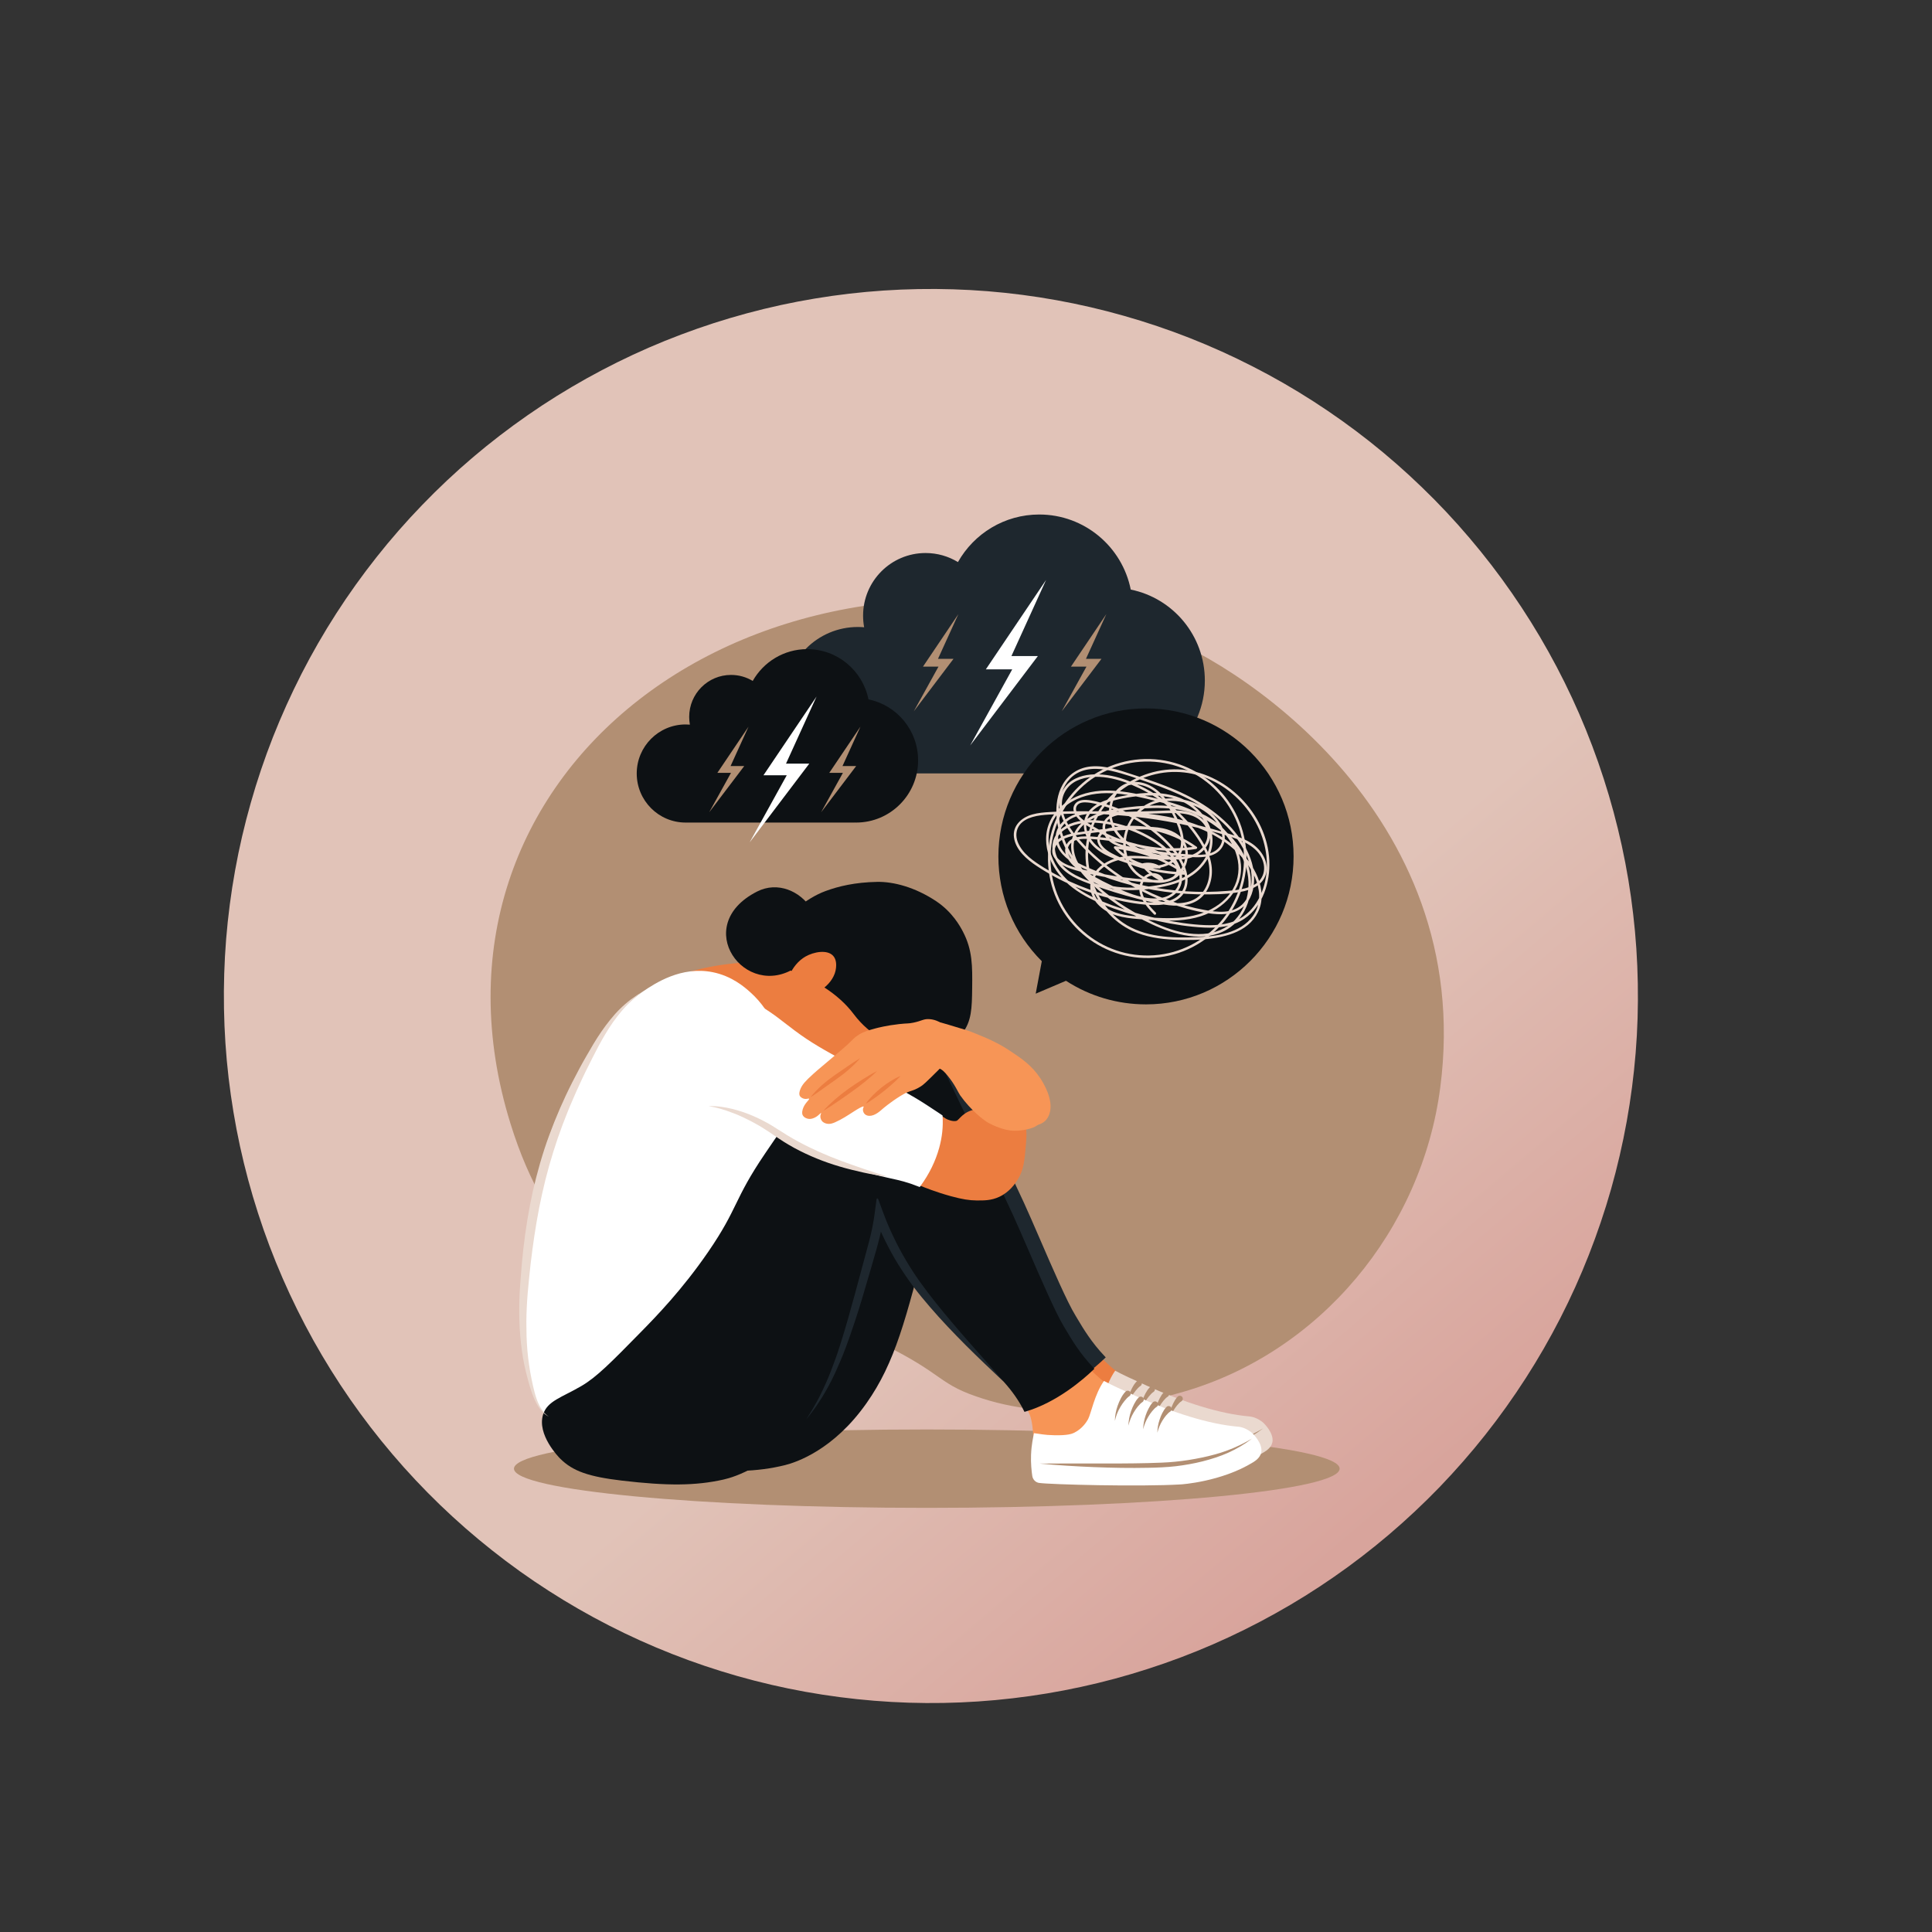 <svg xmlns="http://www.w3.org/2000/svg" xmlns:xlink="http://www.w3.org/1999/xlink" width="220" zoomAndPan="magnify" viewBox="0 0 165 165" height="220" preserveAspectRatio="xMidYMid meet" version="1.0"><rect x="0" y="0" width="165" height="165" fill="#333333" stroke="none"/><defs><clipPath id="5549b0bf8c"><path d="M 19 24 L 140 24 L 140 146 L 19 146 Z M 19 24 " clip-rule="nonzero"/></clipPath><clipPath id="8680bff21f"><path d="M -5.617 78.203 L 86.363 -0.059 L 164.621 91.922 L 72.641 170.18 Z M -5.617 78.203 " clip-rule="nonzero"/></clipPath><clipPath id="fe77452eee"><path d="M -5.617 78.203 L 86.363 -0.059 L 164.621 91.922 L 72.641 170.18 Z M -5.617 78.203 " clip-rule="nonzero"/></clipPath><clipPath id="f34b78ee3f"><path d="M 125.492 45.934 C 126.773 47.438 127.98 49.004 129.105 50.629 C 130.234 52.254 131.281 53.93 132.242 55.656 C 133.207 57.383 134.082 59.152 134.871 60.965 C 135.66 62.781 136.359 64.629 136.965 66.512 C 137.574 68.391 138.086 70.301 138.508 72.23 C 138.93 74.164 139.254 76.113 139.48 78.078 C 139.711 80.043 139.84 82.012 139.875 83.988 C 139.91 85.969 139.852 87.941 139.691 89.914 C 139.531 91.883 139.277 93.844 138.926 95.789 C 138.574 97.734 138.129 99.66 137.59 101.562 C 137.047 103.465 136.414 105.336 135.691 107.176 C 134.969 109.016 134.156 110.816 133.254 112.578 C 132.352 114.336 131.367 116.051 130.297 117.711 C 129.227 119.375 128.078 120.984 126.852 122.535 C 125.625 124.086 124.324 125.57 122.953 126.996 C 121.578 128.418 120.137 129.77 118.633 131.051 C 117.125 132.332 115.562 133.539 113.938 134.664 C 112.312 135.793 110.637 136.84 108.906 137.801 C 107.18 138.766 105.41 139.641 103.598 140.43 C 101.785 141.219 99.938 141.918 98.055 142.523 C 96.172 143.133 94.266 143.648 92.332 144.066 C 90.398 144.488 88.453 144.812 86.488 145.039 C 84.523 145.27 82.551 145.402 80.574 145.438 C 78.598 145.473 76.621 145.41 74.652 145.25 C 72.68 145.09 70.723 144.836 68.773 144.484 C 66.828 144.133 64.906 143.688 63.004 143.148 C 61.102 142.605 59.23 141.977 57.387 141.25 C 55.547 140.527 53.746 139.715 51.988 138.812 C 50.227 137.91 48.516 136.926 46.852 135.855 C 45.188 134.789 43.582 133.641 42.031 132.41 C 40.48 131.184 38.992 129.883 37.57 128.512 C 36.145 127.137 34.793 125.699 33.512 124.191 C 32.23 122.684 31.027 121.121 29.898 119.496 C 28.77 117.871 27.727 116.195 26.762 114.469 C 25.801 112.738 24.922 110.969 24.133 109.156 C 23.344 107.344 22.645 105.496 22.039 103.613 C 21.43 101.73 20.918 99.824 20.496 97.891 C 20.078 95.961 19.754 94.012 19.523 92.047 C 19.293 90.082 19.164 88.109 19.129 86.133 C 19.094 84.156 19.156 82.184 19.312 80.211 C 19.473 78.238 19.727 76.281 20.078 74.336 C 20.43 72.387 20.875 70.465 21.418 68.562 C 21.957 66.66 22.59 64.789 23.312 62.949 C 24.039 61.109 24.852 59.309 25.75 57.547 C 26.652 55.785 27.637 54.074 28.707 52.41 C 29.777 50.746 30.926 49.141 32.152 47.59 C 33.379 46.039 34.68 44.551 36.055 43.129 C 37.426 41.707 38.867 40.352 40.371 39.07 C 41.879 37.789 43.445 36.586 45.07 35.457 C 46.691 34.328 48.371 33.285 50.098 32.32 C 51.824 31.359 53.594 30.48 55.406 29.691 C 57.223 28.902 59.07 28.207 60.949 27.598 C 62.832 26.992 64.738 26.477 66.672 26.055 C 68.605 25.637 70.555 25.312 72.52 25.082 C 74.48 24.855 76.453 24.723 78.43 24.688 C 80.406 24.652 82.383 24.715 84.352 24.871 C 86.324 25.031 88.281 25.285 90.23 25.637 C 92.176 25.988 94.102 26.434 96.004 26.977 C 97.906 27.516 99.777 28.148 101.617 28.871 C 103.457 29.598 105.258 30.41 107.016 31.312 C 108.777 32.211 110.488 33.195 112.152 34.266 C 113.816 35.336 115.426 36.484 116.977 37.711 C 118.527 38.938 120.012 40.238 121.434 41.613 C 122.859 42.984 124.211 44.426 125.492 45.934 Z M 125.492 45.934 " clip-rule="nonzero"/></clipPath><linearGradient x1="1744.609" gradientTransform="matrix(0.61, 0.717, -0.717, 0.61, -864.324, -1379.872)" y1="244.834" x2="1925.543" gradientUnits="userSpaceOnUse" y2="244.834" id="58a61c8b69"><stop stop-opacity="1" stop-color="rgb(88.199%, 76.5%, 72.198%)" offset="0"/><stop stop-opacity="1" stop-color="rgb(88.199%, 76.5%, 72.198%)" offset="0.5"/><stop stop-opacity="1" stop-color="rgb(88.199%, 76.5%, 72.198%)" offset="0.562"/><stop stop-opacity="1" stop-color="rgb(88.199%, 76.5%, 72.198%)" offset="0.594"/><stop stop-opacity="1" stop-color="rgb(88.158%, 76.353%, 72.067%)" offset="0.602"/><stop stop-opacity="1" stop-color="rgb(88.065%, 76.013%, 71.761%)" offset="0.609"/><stop stop-opacity="1" stop-color="rgb(87.956%, 75.626%, 71.408%)" offset="0.617"/><stop stop-opacity="1" stop-color="rgb(87.848%, 75.237%, 71.057%)" offset="0.625"/><stop stop-opacity="1" stop-color="rgb(87.74%, 74.847%, 70.705%)" offset="0.633"/><stop stop-opacity="1" stop-color="rgb(87.631%, 74.458%, 70.352%)" offset="0.641"/><stop stop-opacity="1" stop-color="rgb(87.524%, 74.069%, 70.001%)" offset="0.648"/><stop stop-opacity="1" stop-color="rgb(87.416%, 73.68%, 69.649%)" offset="0.656"/><stop stop-opacity="1" stop-color="rgb(87.308%, 73.293%, 69.298%)" offset="0.664"/><stop stop-opacity="1" stop-color="rgb(87.199%, 72.903%, 68.945%)" offset="0.672"/><stop stop-opacity="1" stop-color="rgb(87.093%, 72.514%, 68.594%)" offset="0.68"/><stop stop-opacity="1" stop-color="rgb(86.984%, 72.125%, 68.242%)" offset="0.688"/><stop stop-opacity="1" stop-color="rgb(86.876%, 71.736%, 67.889%)" offset="0.695"/><stop stop-opacity="1" stop-color="rgb(86.768%, 71.347%, 67.538%)" offset="0.703"/><stop stop-opacity="1" stop-color="rgb(86.659%, 70.959%, 67.186%)" offset="0.711"/><stop stop-opacity="1" stop-color="rgb(86.552%, 70.57%, 66.835%)" offset="0.719"/><stop stop-opacity="1" stop-color="rgb(86.444%, 70.181%, 66.483%)" offset="0.727"/><stop stop-opacity="1" stop-color="rgb(86.336%, 69.792%, 66.132%)" offset="0.734"/><stop stop-opacity="1" stop-color="rgb(86.227%, 69.403%, 65.779%)" offset="0.742"/><stop stop-opacity="1" stop-color="rgb(86.119%, 69.014%, 65.428%)" offset="0.75"/><stop stop-opacity="1" stop-color="rgb(86.012%, 68.625%, 65.076%)" offset="0.758"/><stop stop-opacity="1" stop-color="rgb(85.904%, 68.237%, 64.723%)" offset="0.766"/><stop stop-opacity="1" stop-color="rgb(85.796%, 67.848%, 64.372%)" offset="0.773"/><stop stop-opacity="1" stop-color="rgb(85.687%, 67.459%, 64.02%)" offset="0.781"/><stop stop-opacity="1" stop-color="rgb(85.579%, 67.07%, 63.669%)" offset="0.789"/><stop stop-opacity="1" stop-color="rgb(85.472%, 66.681%, 63.316%)" offset="0.797"/><stop stop-opacity="1" stop-color="rgb(85.364%, 66.292%, 62.965%)" offset="0.805"/><stop stop-opacity="1" stop-color="rgb(85.255%, 65.904%, 62.613%)" offset="0.812"/><stop stop-opacity="1" stop-color="rgb(85.147%, 65.515%, 62.26%)" offset="0.82"/><stop stop-opacity="1" stop-color="rgb(85.04%, 65.126%, 61.909%)" offset="0.828"/><stop stop-opacity="1" stop-color="rgb(84.932%, 64.737%, 61.557%)" offset="0.836"/><stop stop-opacity="1" stop-color="rgb(84.824%, 64.348%, 61.206%)" offset="0.844"/><stop stop-opacity="1" stop-color="rgb(84.734%, 64.026%, 60.915%)" offset="0.875"/><stop stop-opacity="1" stop-color="rgb(84.698%, 63.899%, 60.799%)" offset="1"/></linearGradient><clipPath id="6957182372"><path d="M 43 122 L 115 122 L 115 128.777 L 43 128.777 Z M 43 122 " clip-rule="nonzero"/></clipPath><clipPath id="b9d8278047"><path d="M 67 43.047 L 103 43.047 L 103 67 L 67 67 Z M 67 43.047 " clip-rule="nonzero"/></clipPath></defs><g clip-path="url(#5549b0bf8c)"><g clip-path="url(#8680bff21f)"><g clip-path="url(#fe77452eee)"><g clip-path="url(#f34b78ee3f)"><path fill="url(#58a61c8b69)" d="M 89.176 -34.977 L -40.539 75.387 L 69.828 205.102 L 199.543 94.734 Z M 89.176 -34.977 " fill-rule="nonzero"/></g></g></g></g><path fill="#8b82bf" d="M 97.504 66.668 C 101.68 66.367 105.324 69.527 105.625 73.715 C 105.926 77.902 102.773 81.555 98.598 81.855 C 94.422 82.16 90.777 79 90.477 74.812 C 90.176 70.625 93.328 66.973 97.504 66.668 Z M 98.613 82.055 C 102.898 81.742 106.133 77.996 105.824 73.699 C 105.512 69.406 101.773 66.16 97.492 66.473 C 93.207 66.781 89.973 70.531 90.281 74.824 C 90.59 79.121 94.328 82.363 98.613 82.055 " fill-opacity="1" fill-rule="nonzero"/><path fill="#8b82bf" d="M 100.703 74.223 C 98.766 74.691 96.621 73.684 94.828 74.797 C 94.16 75.211 93.656 75.906 93.801 76.73 C 93.984 77.77 95.004 78.383 95.945 78.613 C 96.438 78.734 96.945 78.785 97.453 78.824 C 98.047 78.875 98.648 78.922 99.246 78.938 C 100.336 78.969 101.453 78.898 102.48 78.504 C 103.312 78.184 104.086 77.66 104.605 76.93 C 105.129 76.199 105.32 75.301 105.16 74.418 C 104.836 72.625 103.34 71.25 101.66 70.703 C 100.66 70.375 99.602 70.281 98.555 70.301 C 97.582 70.316 96.602 70.406 95.645 70.566 C 94.836 70.703 94 70.922 93.32 71.402 C 92.633 71.883 92.207 72.652 92.281 73.508 C 92.359 74.391 92.902 75.203 93.602 75.719 C 94.406 76.312 95.453 76.516 96.43 76.539 C 97.465 76.57 98.543 76.457 99.551 76.219 C 100.547 75.984 101.52 75.551 102.207 74.766 C 102.816 74.07 103.125 73.152 102.91 72.234 C 102.699 71.355 102.09 70.605 101.352 70.105 C 100.488 69.52 99.43 69.316 98.402 69.312 C 97.383 69.312 96.332 69.465 95.348 69.73 C 94.586 69.93 93.703 70.285 93.379 71.07 C 92.98 72.039 93.676 73.043 94.461 73.555 C 94.891 73.832 95.375 74.023 95.852 74.199 C 96.375 74.391 96.902 74.586 97.445 74.715 C 98.363 74.93 99.434 74.918 100.168 74.234 C 100.953 73.504 100.746 72.395 100.367 71.508 C 99.977 70.59 99.445 69.609 98.637 68.992 C 97.91 68.441 96.824 68.199 96.039 68.785 C 95.457 69.223 95.223 69.996 95.246 70.703 C 95.316 72.602 97.191 73.566 98.824 73.934 C 99.812 74.156 101.031 74.363 101.941 73.785 C 102.738 73.281 103.098 72.27 102.441 71.5 C 101.727 70.656 100.531 70.68 99.523 70.707 C 98.941 70.723 98.355 70.738 97.773 70.754 C 97.234 70.77 96.691 70.762 96.152 70.809 C 95.758 70.848 95.312 70.926 95.012 71.203 C 94.645 71.551 94.684 72.082 94.949 72.473 C 95.242 72.902 95.746 73.102 96.234 73.223 C 96.746 73.352 97.273 73.438 97.793 73.527 C 98.945 73.719 100.109 73.855 101.273 73.938 C 102.074 73.992 103.211 74.082 103.734 73.324 C 104.293 72.516 103.633 71.457 103.008 70.906 C 102.344 70.316 101.5 69.934 100.625 69.797 C 99.754 69.656 98.832 69.77 98.059 70.199 C 97.371 70.578 96.867 71.199 96.59 71.934 C 96.02 73.445 96.535 75.363 98.207 75.863 C 99.039 76.117 100.012 75.953 100.578 75.254 C 101.082 74.637 101.23 73.676 100.777 72.988 C 100.266 72.215 99.254 72.031 98.395 71.992 C 97.301 71.941 96.188 72.016 95.098 72.105 C 94.52 72.156 93.941 72.219 93.367 72.297 C 92.883 72.363 92.383 72.418 91.914 72.562 C 91.555 72.676 91.16 72.852 90.938 73.176 C 90.699 73.523 90.77 73.965 91.047 74.27 C 91.344 74.59 91.781 74.777 92.191 74.902 C 92.719 75.066 93.266 75.195 93.805 75.316 C 94.895 75.559 95.996 75.734 97.105 75.84 C 97.688 75.895 98.273 75.938 98.859 75.949 C 99.234 75.957 99.656 75.934 99.988 75.742 C 100.406 75.5 100.449 75.016 100.152 74.656 C 99.832 74.27 99.34 74.078 98.891 73.895 C 97.879 73.488 96.828 73.184 95.754 72.984 C 95.223 72.887 94.691 72.816 94.156 72.773 C 93.672 72.73 93.16 72.68 92.684 72.762 C 92.223 72.84 91.773 73.141 91.809 73.66 C 91.84 74.109 92.18 74.5 92.5 74.781 C 92.891 75.133 93.367 75.387 93.824 75.645 C 94.305 75.918 94.797 76.168 95.297 76.402 C 96.156 76.805 97.055 77.203 97.996 77.348 C 98.758 77.461 99.676 77.418 100.215 76.789 C 100.852 76.055 100.574 75.062 100.074 74.34 C 99.516 73.535 98.691 72.984 97.84 72.539 C 96.938 72.066 95.961 71.738 94.957 71.566 C 94.094 71.422 93.195 71.367 92.348 71.625 C 91.602 71.855 90.898 72.367 90.809 73.199 C 90.699 74.266 91.555 75.109 92.418 75.566 C 93.375 76.07 94.457 76.383 95.484 76.703 C 96.578 77.039 97.688 77.332 98.805 77.57 C 99.719 77.766 100.758 77.926 101.641 77.52 C 102.527 77.109 102.953 76.145 102.934 75.203 C 102.91 74.141 102.363 73.172 101.754 72.336 C 101.199 71.57 100.543 70.879 99.816 70.273 C 99.094 69.676 98.301 69.168 97.457 68.762 C 96.66 68.379 95.801 68.055 94.922 67.918 C 94.137 67.793 93.273 67.809 92.539 68.152 C 91.742 68.52 91.277 69.309 91.359 70.188 C 91.453 71.176 92.074 72.059 92.711 72.777 C 93.355 73.5 94.059 74.168 94.812 74.77 C 96.305 75.965 97.992 76.906 99.789 77.559 C 100.688 77.883 101.613 78.129 102.551 78.301 C 103.527 78.477 104.688 78.617 105.484 77.887 C 106.043 77.375 106.246 76.586 106.246 75.848 C 106.242 75.016 105.992 74.223 105.59 73.492 C 104.637 71.762 103.031 70.488 101.301 69.594 C 100.34 69.098 99.332 68.699 98.312 68.344 C 97.293 67.988 96.254 67.613 95.199 67.375 C 94.191 67.148 93.055 67.102 92.207 67.797 C 91.57 68.316 91.254 69.129 91.152 69.93 C 90.926 71.684 91.684 73.469 92.715 74.848 C 93.828 76.328 95.328 77.484 96.914 78.41 C 98.559 79.371 100.477 80.297 102.426 80.184 C 103.363 80.125 104.281 79.777 104.934 79.086 C 105.527 78.465 105.863 77.637 105.969 76.789 C 106.203 74.883 105.152 73.133 103.719 71.961 C 102.094 70.637 100.027 70.043 98.023 69.574 C 95.984 69.094 93.656 68.73 91.82 70.004 C 91.074 70.523 90.508 71.289 90.352 72.199 C 90.188 73.168 90.48 74.176 91 74.996 C 92.094 76.723 94.141 77.551 95.996 78.176 C 97.047 78.531 98.117 78.816 99.203 79.039 C 100.316 79.262 101.457 79.441 102.594 79.488 C 103.621 79.531 104.699 79.418 105.574 78.82 C 106.238 78.367 106.723 77.691 107.027 76.949 C 107.676 75.359 107.527 73.547 106.844 71.996 C 106.148 70.41 104.898 69.062 103.367 68.254 C 101.84 67.449 100.074 67.246 98.41 67.715 C 96.781 68.176 95.297 69.211 94.371 70.637 C 93.473 72.027 93.203 73.719 93.559 75.332 C 93.902 76.91 94.812 78.383 96.148 79.301 C 97.82 80.453 99.969 80.512 101.922 80.438 C 103.453 80.383 105.383 80.129 106.344 78.773 C 107.531 77.094 106.363 74.965 105.078 73.742 C 102.477 71.262 98.602 70.828 95.176 70.758 C 94.188 70.738 93.07 70.641 92.16 71.094 C 91.34 71.5 90.77 72.418 91.207 73.312 C 91.613 74.145 92.551 74.602 93.355 74.957 C 94.348 75.395 95.371 75.762 96.418 76.051 C 98.469 76.621 100.602 76.902 102.73 76.879 C 103.273 76.875 103.812 76.848 104.352 76.805 C 104.824 76.766 105.301 76.723 105.758 76.598 C 106.152 76.488 106.555 76.32 106.84 76.016 C 107.168 75.672 107.281 75.203 107.199 74.742 C 107.02 73.727 106.125 73.133 105.23 72.785 C 104.199 72.383 103.102 72.113 102.031 71.855 C 99.867 71.332 97.66 70.992 95.441 70.84 C 94.316 70.762 93.191 70.73 92.062 70.75 C 91.492 70.758 90.926 70.777 90.359 70.812 C 89.914 70.84 89.469 70.879 89.039 71.004 C 88.66 71.117 88.281 71.301 88.035 71.625 C 87.742 72.012 87.711 72.508 87.883 72.953 C 88.238 73.887 89.152 74.492 89.965 74.992 C 91.719 76.078 93.652 76.863 95.664 77.316 C 96.625 77.531 97.629 77.711 98.617 77.719 C 99.484 77.727 100.492 77.527 100.883 76.648 C 101.254 75.812 100.844 74.82 100.375 74.109 C 99.863 73.336 99.156 72.672 98.434 72.105 C 97.684 71.516 96.859 71.023 95.988 70.641 C 95.539 70.445 95.074 70.277 94.602 70.141 C 94.16 70.012 93.68 69.867 93.215 69.855 C 93.023 69.852 92.805 69.871 92.645 69.988 C 92.445 70.141 92.418 70.391 92.508 70.613 C 92.699 71.066 93.188 71.352 93.586 71.602 C 94.398 72.113 95.273 72.527 96.184 72.832 C 98.008 73.438 99.965 73.613 101.863 73.32 C 101.844 73.379 101.824 73.434 101.805 73.492 C 100.172 72.316 98.121 71.75 96.117 71.918 C 95.664 71.953 95.156 71.988 94.746 72.195 C 94.543 72.297 94.363 72.465 94.328 72.699 C 94.281 72.977 94.457 73.227 94.645 73.41 C 95 73.758 95.48 73.969 95.922 74.172 C 96.418 74.402 96.93 74.602 97.453 74.762 C 98.613 75.125 99.824 75.32 101.043 75.34 C 101.023 75.398 101.004 75.453 100.984 75.512 C 99.359 74.391 97.469 73.695 95.508 73.488 C 95.535 73.434 95.562 73.375 95.59 73.316 C 96.457 74.285 97.707 74.852 99.004 74.852 C 98.992 74.914 98.977 74.977 98.965 75.039 C 98.586 74.801 98.145 74.727 97.707 74.836 C 97.723 74.785 97.738 74.734 97.758 74.688 C 98.152 75.223 98.68 75.629 99.293 75.887 C 99.246 75.93 99.203 75.969 99.156 76.008 C 99.039 75.695 98.699 75.57 98.387 75.609 C 98 75.66 97.746 75.969 97.668 76.336 C 97.477 77.219 98.152 77.93 98.719 78.5 C 98.809 78.594 98.68 78.742 98.59 78.652 C 97.922 77.977 97.098 77.035 97.566 76.02 C 97.734 75.648 98.078 75.41 98.488 75.406 C 98.855 75.402 99.211 75.586 99.344 75.941 C 99.375 76.027 99.281 76.098 99.207 76.066 C 98.562 75.797 98.012 75.359 97.594 74.797 C 97.559 74.75 97.582 74.664 97.641 74.648 C 98.125 74.527 98.629 74.594 99.055 74.863 C 99.129 74.906 99.125 75.051 99.016 75.051 C 97.672 75.051 96.363 74.473 95.461 73.469 C 95.395 73.395 95.441 73.285 95.547 73.297 C 97.543 73.504 99.461 74.223 101.113 75.363 C 101.184 75.41 101.141 75.539 101.059 75.535 C 99.879 75.52 98.707 75.344 97.578 75.008 C 97.016 74.84 96.465 74.637 95.93 74.395 C 95.434 74.168 94.887 73.934 94.496 73.539 C 94.191 73.234 93.988 72.789 94.234 72.383 C 94.465 72.012 94.938 71.891 95.34 71.816 C 96.41 71.625 97.523 71.652 98.59 71.871 C 99.793 72.121 100.938 72.625 101.934 73.344 C 102.012 73.398 101.953 73.504 101.879 73.516 C 99.746 73.844 97.547 73.59 95.539 72.805 C 95.031 72.609 94.535 72.375 94.059 72.113 C 93.613 71.863 93.129 71.598 92.75 71.25 C 92.453 70.98 92.137 70.551 92.301 70.129 C 92.453 69.73 92.898 69.637 93.281 69.66 C 93.781 69.691 94.285 69.84 94.762 69.98 C 95.25 70.125 95.727 70.305 96.191 70.516 C 97.109 70.93 97.977 71.469 98.758 72.113 C 99.52 72.738 100.273 73.477 100.75 74.352 C 101.16 75.105 101.438 76.082 100.988 76.879 C 100.512 77.715 99.52 77.926 98.629 77.918 C 97.559 77.906 96.469 77.711 95.426 77.465 C 93.273 76.957 91.211 76.066 89.367 74.844 C 88.594 74.332 87.723 73.59 87.59 72.609 C 87.461 71.672 88.199 71.035 89.023 70.805 C 89.48 70.676 89.949 70.637 90.418 70.609 C 91.035 70.574 91.652 70.555 92.27 70.547 C 93.488 70.535 94.711 70.578 95.926 70.676 C 98.363 70.875 100.785 71.297 103.145 71.934 C 103.723 72.09 104.301 72.258 104.867 72.445 C 105.352 72.605 105.828 72.797 106.254 73.078 C 107.016 73.59 107.633 74.539 107.363 75.488 C 107.109 76.383 106.188 76.742 105.355 76.887 C 104.273 77.078 103.137 77.094 102.043 77.074 C 99.707 77.023 97.379 76.621 95.164 75.871 C 94.621 75.688 94.086 75.484 93.559 75.262 C 93.078 75.055 92.598 74.844 92.156 74.559 C 91.438 74.09 90.742 73.363 90.867 72.43 C 91 71.457 91.934 70.852 92.82 70.664 C 93.379 70.547 93.953 70.547 94.52 70.551 C 95.008 70.555 95.496 70.562 95.984 70.586 C 97.91 70.664 99.855 70.891 101.688 71.523 C 103.449 72.133 105.172 73.188 106.215 74.77 C 106.75 75.578 107.113 76.559 107.012 77.543 C 106.918 78.422 106.41 79.188 105.684 79.676 C 104.961 80.164 104.094 80.395 103.242 80.52 C 102.234 80.668 101.195 80.684 100.18 80.637 C 99.062 80.59 97.938 80.422 96.91 79.957 C 96.125 79.605 95.438 79.07 94.875 78.418 C 93.746 77.117 93.137 75.359 93.211 73.637 C 93.375 69.941 96.895 67.129 100.488 67.266 C 104.188 67.41 107.469 70.73 107.637 74.434 C 107.711 76.117 107.133 78 105.684 78.984 C 104.762 79.613 103.621 79.734 102.535 79.684 C 101.332 79.625 100.125 79.434 98.949 79.188 C 97.758 78.934 96.59 78.602 95.445 78.191 C 94.422 77.828 93.41 77.398 92.512 76.785 C 91.672 76.211 90.957 75.465 90.523 74.535 C 90.109 73.648 89.965 72.605 90.285 71.66 C 90.59 70.762 91.285 70.051 92.105 69.594 C 93.047 69.074 94.113 68.895 95.18 68.93 C 96.41 68.973 97.625 69.262 98.816 69.562 C 99.93 69.848 101.035 70.188 102.07 70.691 C 103.863 71.566 105.523 73.047 106.043 75.043 C 106.504 76.801 105.918 78.895 104.293 79.844 C 102.469 80.906 100.18 80.246 98.402 79.418 C 96.586 78.574 94.836 77.441 93.438 75.992 C 92.129 74.637 91.07 72.871 90.93 70.949 C 90.867 70.105 90.992 69.203 91.41 68.457 C 91.879 67.625 92.691 67.121 93.637 67.035 C 94.789 66.934 95.93 67.355 97.008 67.703 C 98.137 68.066 99.262 68.445 100.348 68.922 C 102.305 69.777 104.18 70.996 105.395 72.797 C 105.898 73.543 106.285 74.371 106.402 75.27 C 106.508 76.059 106.422 76.926 105.977 77.605 C 105.434 78.434 104.488 78.688 103.543 78.629 C 102.496 78.566 101.438 78.297 100.441 77.984 C 98.484 77.371 96.641 76.414 95.008 75.172 C 94.172 74.535 93.398 73.824 92.691 73.047 C 92.012 72.297 91.355 71.414 91.188 70.383 C 91.043 69.504 91.395 68.621 92.152 68.137 C 92.852 67.691 93.73 67.605 94.539 67.672 C 95.484 67.75 96.406 68.07 97.266 68.457 C 98.172 68.863 99.027 69.387 99.801 70.008 C 100.594 70.641 101.301 71.379 101.898 72.199 C 102.535 73.066 103.105 74.086 103.129 75.188 C 103.152 76.121 102.77 77.09 101.941 77.582 C 101.066 78.102 99.973 78 99.016 77.816 C 97.836 77.586 96.668 77.27 95.52 76.918 C 94.938 76.738 94.359 76.547 93.789 76.344 C 93.254 76.152 92.711 75.957 92.215 75.68 C 91.355 75.199 90.57 74.359 90.605 73.309 C 90.633 72.469 91.23 71.855 91.973 71.551 C 92.801 71.207 93.719 71.203 94.598 71.312 C 95.691 71.453 96.762 71.781 97.75 72.27 C 98.645 72.715 99.52 73.277 100.129 74.082 C 100.652 74.77 101.023 75.715 100.613 76.547 C 100.23 77.32 99.395 77.605 98.578 77.594 C 97.605 77.578 96.688 77.227 95.805 76.848 C 94.738 76.387 93.656 75.859 92.703 75.195 C 92.082 74.762 91.238 73.855 91.781 73.062 C 92.027 72.695 92.473 72.57 92.891 72.535 C 93.426 72.492 93.98 72.555 94.516 72.609 C 95.703 72.73 96.879 72.984 98.012 73.363 C 98.543 73.539 99.086 73.727 99.582 73.984 C 99.957 74.176 100.371 74.465 100.508 74.887 C 100.629 75.25 100.484 75.637 100.18 75.855 C 99.852 76.086 99.414 76.145 99.023 76.148 C 97.836 76.16 96.621 76.016 95.445 75.832 C 94.301 75.652 93.125 75.43 92.023 75.055 C 91.305 74.812 90.344 74.238 90.645 73.328 C 90.906 72.543 91.914 72.32 92.625 72.207 C 93.898 72.008 95.184 71.879 96.473 71.82 C 97.508 71.773 98.641 71.68 99.648 71.984 C 100.453 72.23 101.121 72.809 101.227 73.68 C 101.328 74.488 100.945 75.367 100.254 75.812 C 99.484 76.309 98.465 76.273 97.668 75.859 C 96.926 75.473 96.422 74.77 96.242 73.961 C 95.887 72.34 96.707 70.586 98.219 69.898 C 99.879 69.137 102.035 69.633 103.305 70.914 C 103.898 71.512 104.434 72.52 103.957 73.34 C 103.492 74.141 102.445 74.199 101.621 74.156 C 100.379 74.09 99.133 73.945 97.906 73.746 C 97.312 73.648 96.711 73.555 96.133 73.402 C 95.68 73.281 95.227 73.098 94.91 72.742 C 94.633 72.426 94.461 71.973 94.574 71.551 C 94.684 71.16 95.008 70.902 95.375 70.77 C 95.812 70.609 96.285 70.598 96.746 70.586 C 97.395 70.566 98.043 70.551 98.691 70.531 C 99.777 70.504 101.062 70.32 102.043 70.91 C 102.816 71.379 103.254 72.285 102.809 73.141 C 102.312 74.098 101.223 74.395 100.219 74.34 C 99.223 74.289 98.184 74.051 97.273 73.629 C 96.461 73.25 95.68 72.652 95.301 71.812 C 94.984 71.113 94.961 70.27 95.238 69.555 C 95.531 68.805 96.195 68.281 97.012 68.246 C 98.043 68.207 98.934 68.844 99.535 69.633 C 99.863 70.062 100.121 70.543 100.359 71.023 C 100.586 71.484 100.785 71.965 100.871 72.473 C 100.953 72.957 100.914 73.477 100.668 73.914 C 100.457 74.293 100.117 74.578 99.73 74.766 C 98.746 75.242 97.641 75.016 96.648 74.688 C 95.648 74.355 94.5 74.02 93.758 73.23 C 93.129 72.559 92.816 71.535 93.348 70.711 C 93.816 69.984 94.723 69.668 95.523 69.48 C 97.539 69.012 99.984 68.766 101.723 70.133 C 102.453 70.707 103.023 71.539 103.152 72.473 C 103.281 73.426 102.887 74.348 102.234 75.027 C 101.48 75.812 100.453 76.23 99.406 76.453 C 98.352 76.676 97.23 76.793 96.152 76.727 C 95.141 76.664 94.09 76.398 93.297 75.73 C 92.621 75.16 92.117 74.312 92.078 73.414 C 92.039 72.547 92.477 71.77 93.164 71.266 C 93.879 70.746 94.773 70.512 95.633 70.367 C 96.676 70.191 97.754 70.098 98.812 70.098 C 99.906 70.102 101.012 70.238 102.039 70.629 C 103.746 71.277 105.23 72.844 105.402 74.727 C 105.578 76.703 104.031 78.215 102.27 78.789 C 101.129 79.16 99.91 79.18 98.723 79.113 C 98.125 79.082 97.527 79.039 96.93 78.977 C 96.375 78.918 95.816 78.824 95.297 78.613 C 94.461 78.281 93.688 77.562 93.59 76.625 C 93.504 75.84 93.961 75.148 94.586 74.719 C 95.309 74.223 96.172 74.043 97.031 74.051 C 98.23 74.059 99.449 74.324 100.637 74.035 C 100.758 74.004 100.824 74.191 100.703 74.223 " fill-opacity="1" fill-rule="nonzero"/><path fill="#8b82bf" d="M 97.98 61.875 C 104.586 61.875 109.965 67.266 109.965 73.891 C 109.965 80.516 104.586 85.91 97.98 85.91 C 95.637 85.91 93.371 85.23 91.418 83.949 L 91.355 83.91 L 89.188 84.836 L 89.621 82.504 L 89.57 82.453 C 87.262 80.176 85.992 77.137 85.992 73.891 C 85.992 67.266 91.371 61.875 97.98 61.875 Z M 97.98 86.188 C 104.742 86.188 110.242 80.672 110.242 73.891 C 110.242 67.113 104.742 61.594 97.98 61.594 C 91.215 61.594 85.715 67.113 85.715 73.891 C 85.715 77.184 86.996 80.277 89.32 82.602 L 88.816 85.297 L 91.328 84.223 C 93.312 85.508 95.609 86.188 97.98 86.188 " fill-opacity="1" fill-rule="nonzero"/><path fill="#b28f73" d="M 82.777 119.043 C 79.746 117.875 80.211 116.836 72.66 113.539 C 65.953 110.613 50.047 116.715 43.602 95.977 C 34.395 66.336 63.898 43.047 98.141 53.902 C 105.129 56.121 126.074 69.293 123.004 92.875 C 121.418 105.051 112.73 115.5 101.031 118.875 C 95.715 120.41 89.137 121.484 82.777 119.043 " fill-opacity="1" fill-rule="nonzero"/><g clip-path="url(#6957182372)"><path fill="#b28f73" d="M 114.41 125.43 C 114.41 127.277 98.625 128.777 79.152 128.777 C 59.68 128.777 43.895 127.277 43.895 125.43 C 43.895 123.582 59.68 122.082 79.152 122.082 C 98.625 122.082 114.41 123.582 114.41 125.43 " fill-opacity="1" fill-rule="nonzero"/></g><g clip-path="url(#b9d8278047)"><path fill="#1e272e" d="M 96.57 50.352 C 95.84 46.695 92.617 43.941 88.754 43.941 C 85.777 43.941 83.18 45.578 81.812 48.004 C 81.004 47.512 80.059 47.23 79.047 47.23 C 76.098 47.23 73.711 49.625 73.711 52.578 C 73.711 52.918 73.742 53.25 73.801 53.57 C 73.625 53.555 73.441 53.547 73.262 53.547 C 69.816 53.547 67.023 56.348 67.023 59.801 C 67.023 63.254 69.816 66.051 73.262 66.051 C 73.305 66.051 73.348 66.051 73.387 66.051 L 94.801 66.051 C 94.863 66.051 94.926 66.051 94.992 66.051 C 99.359 66.051 102.898 62.504 102.898 58.125 C 102.898 54.285 100.184 51.086 96.57 50.352 " fill-opacity="1" fill-rule="nonzero"/></g><path fill="#b28f73" d="M 94.484 52.449 L 91.465 56.93 L 92.789 56.93 L 90.68 60.746 L 94.07 56.266 L 92.746 56.266 L 94.484 52.449 " fill-opacity="1" fill-rule="nonzero"/><path fill="#b28f73" d="M 81.848 52.449 L 78.828 56.93 L 80.152 56.93 L 78.043 60.746 L 81.434 56.266 L 80.109 56.266 L 81.848 52.449 " fill-opacity="1" fill-rule="nonzero"/><path fill="#ffffff" d="M 89.34 49.527 L 84.195 57.164 L 86.449 57.164 L 82.855 63.668 L 88.637 56.031 L 86.379 56.031 L 89.34 49.527 " fill-opacity="1" fill-rule="nonzero"/><path fill="#0d1114" d="M 97.871 85.777 C 104.824 85.777 110.477 80.109 110.477 73.141 C 110.477 66.172 104.824 60.5 97.871 60.5 C 90.922 60.5 85.266 66.172 85.266 73.141 C 85.266 76.527 86.582 79.703 88.973 82.09 L 88.453 84.863 L 91.039 83.762 C 93.074 85.082 95.438 85.777 97.871 85.777 " fill-opacity="1" fill-rule="nonzero"/><path fill="#0d1114" d="M 74.172 59.73 C 73.68 57.281 71.523 55.438 68.938 55.438 C 66.941 55.438 65.203 56.535 64.285 58.156 C 63.746 57.828 63.109 57.641 62.434 57.641 C 60.457 57.641 58.859 59.246 58.859 61.223 C 58.859 61.449 58.879 61.672 58.918 61.887 C 58.801 61.879 58.68 61.871 58.555 61.871 C 56.25 61.871 54.379 63.746 54.379 66.059 C 54.379 68.375 56.25 70.25 58.555 70.25 C 58.586 70.25 58.613 70.25 58.641 70.25 L 72.984 70.25 L 72.984 70.246 C 73.027 70.25 73.07 70.25 73.113 70.25 C 76.039 70.25 78.41 67.871 78.41 64.938 C 78.41 62.367 76.59 60.223 74.172 59.73 " fill-opacity="1" fill-rule="nonzero"/><path fill="#b28f73" d="M 73.484 62.059 L 70.824 66.004 L 71.988 66.004 L 70.129 69.367 L 73.121 65.422 L 71.953 65.422 L 73.484 62.059 " fill-opacity="1" fill-rule="nonzero"/><path fill="#b28f73" d="M 63.926 62.059 L 61.266 66.004 L 62.43 66.004 L 60.57 69.367 L 63.562 65.422 L 62.395 65.422 L 63.926 62.059 " fill-opacity="1" fill-rule="nonzero"/><path fill="#ffffff" d="M 69.738 59.484 L 65.203 66.211 L 67.191 66.211 L 64.023 71.941 L 69.117 65.215 L 67.129 65.215 L 69.738 59.484 " fill-opacity="1" fill-rule="nonzero"/><path fill="#ead9cf" d="M 97.383 65.059 C 101.93 64.73 105.891 68.168 106.219 72.723 C 106.547 77.281 103.117 81.254 98.574 81.582 C 94.031 81.91 90.066 78.473 89.738 73.918 C 89.41 69.363 92.84 65.387 97.383 65.059 Z M 98.59 81.797 C 103.25 81.461 106.77 77.383 106.434 72.711 C 106.098 68.035 102.031 64.508 97.367 64.844 C 92.707 65.184 89.188 69.258 89.523 73.934 C 89.863 78.605 93.93 82.133 98.59 81.797 " fill-opacity="1" fill-rule="nonzero"/><path fill="#ead9cf" d="M 100.863 73.277 C 98.758 73.789 96.426 72.691 94.473 73.902 C 93.746 74.352 93.195 75.109 93.355 76.004 C 93.555 77.133 94.66 77.805 95.688 78.055 C 96.227 78.188 96.777 78.238 97.324 78.285 C 97.977 78.34 98.625 78.391 99.277 78.406 C 100.465 78.441 101.68 78.363 102.797 77.938 C 103.703 77.59 104.543 77.02 105.113 76.223 C 105.676 75.43 105.887 74.449 105.715 73.492 C 105.359 71.535 103.73 70.043 101.906 69.449 C 100.816 69.094 99.664 68.988 98.523 69.008 C 97.469 69.027 96.402 69.121 95.359 69.297 C 94.48 69.445 93.57 69.688 92.832 70.207 C 92.082 70.734 91.617 71.57 91.703 72.5 C 91.785 73.461 92.375 74.344 93.141 74.906 C 94.016 75.551 95.148 75.77 96.215 75.801 C 97.344 75.828 98.512 75.707 99.609 75.449 C 100.695 75.195 101.75 74.723 102.5 73.867 C 103.164 73.113 103.5 72.109 103.262 71.113 C 103.035 70.156 102.371 69.344 101.57 68.797 C 100.633 68.16 99.48 67.938 98.359 67.938 C 97.254 67.934 96.109 68.102 95.039 68.387 C 94.211 68.609 93.25 68.992 92.895 69.848 C 92.461 70.902 93.219 71.992 94.074 72.547 C 94.543 72.852 95.066 73.062 95.586 73.25 C 96.156 73.457 96.73 73.672 97.32 73.812 C 98.32 74.047 99.484 74.031 100.281 73.289 C 101.137 72.492 100.91 71.285 100.5 70.324 C 100.074 69.324 99.496 68.258 98.617 67.59 C 97.824 66.984 96.641 66.723 95.793 67.363 C 95.156 67.836 94.898 68.68 94.926 69.449 C 95.004 71.516 97.043 72.562 98.82 72.965 C 99.895 73.203 101.223 73.43 102.211 72.801 C 103.078 72.254 103.469 71.152 102.754 70.312 C 101.977 69.395 100.68 69.422 99.582 69.453 C 98.945 69.469 98.312 69.488 97.676 69.504 C 97.09 69.52 96.496 69.512 95.914 69.562 C 95.484 69.602 95 69.688 94.672 69.992 C 94.27 70.367 94.316 70.945 94.605 71.375 C 94.922 71.84 95.473 72.059 96 72.191 C 96.559 72.328 97.129 72.426 97.699 72.52 C 98.953 72.73 100.219 72.879 101.484 72.965 C 102.355 73.027 103.59 73.125 104.16 72.301 C 104.77 71.418 104.051 70.27 103.371 69.668 C 102.648 69.027 101.73 68.613 100.777 68.461 C 99.832 68.312 98.828 68.43 97.984 68.898 C 97.238 69.312 96.691 69.988 96.391 70.789 C 95.77 72.434 96.328 74.516 98.148 75.062 C 99.051 75.336 100.113 75.16 100.73 74.398 C 101.273 73.727 101.438 72.68 100.941 71.934 C 100.387 71.09 99.289 70.891 98.352 70.852 C 97.16 70.797 95.953 70.875 94.766 70.977 C 94.137 71.027 93.508 71.098 92.883 71.184 C 92.355 71.254 91.812 71.312 91.305 71.473 C 90.91 71.594 90.484 71.785 90.242 72.137 C 89.98 72.516 90.059 72.996 90.359 73.328 C 90.684 73.676 91.156 73.879 91.602 74.02 C 92.18 74.195 92.77 74.336 93.359 74.469 C 94.543 74.73 95.742 74.922 96.953 75.039 C 97.586 75.098 98.223 75.141 98.859 75.156 C 99.266 75.164 99.723 75.141 100.086 74.93 C 100.543 74.668 100.586 74.141 100.266 73.75 C 99.918 73.328 99.383 73.117 98.895 72.922 C 97.793 72.477 96.645 72.145 95.48 71.93 C 94.902 71.824 94.324 71.746 93.738 71.699 C 93.215 71.656 92.66 71.598 92.137 71.688 C 91.637 71.773 91.152 72.102 91.188 72.668 C 91.219 73.152 91.594 73.578 91.938 73.887 C 92.367 74.266 92.883 74.543 93.379 74.824 C 93.902 75.121 94.438 75.395 94.984 75.648 C 95.918 76.086 96.895 76.523 97.922 76.676 C 98.75 76.801 99.746 76.754 100.332 76.07 C 101.023 75.27 100.723 74.191 100.18 73.402 C 99.574 72.531 98.676 71.93 97.75 71.445 C 96.766 70.934 95.703 70.574 94.613 70.387 C 93.672 70.23 92.695 70.168 91.773 70.453 C 90.961 70.699 90.195 71.258 90.102 72.164 C 89.977 73.324 90.91 74.242 91.852 74.738 C 92.895 75.285 94.066 75.629 95.188 75.977 C 96.375 76.344 97.582 76.66 98.801 76.918 C 99.793 77.129 100.926 77.305 101.883 76.863 C 102.848 76.418 103.312 75.367 103.289 74.344 C 103.266 73.188 102.668 72.133 102.008 71.227 C 101.402 70.391 100.691 69.637 99.898 68.98 C 99.113 68.332 98.25 67.777 97.336 67.336 C 96.465 66.918 95.531 66.566 94.574 66.418 C 93.719 66.285 92.781 66.301 91.98 66.672 C 91.117 67.07 90.609 67.934 90.699 68.891 C 90.801 69.961 91.477 70.922 92.172 71.703 C 92.867 72.492 93.637 73.215 94.457 73.871 C 96.078 75.172 97.918 76.199 99.871 76.906 C 100.848 77.258 101.852 77.527 102.875 77.715 C 103.934 77.906 105.199 78.059 106.066 77.266 C 106.672 76.707 106.895 75.848 106.895 75.047 C 106.891 74.137 106.617 73.273 106.18 72.484 C 105.145 70.598 103.395 69.215 101.516 68.242 C 100.469 67.699 99.375 67.27 98.266 66.883 C 97.152 66.496 96.023 66.086 94.879 65.828 C 93.781 65.578 92.543 65.531 91.621 66.285 C 90.926 66.852 90.586 67.734 90.473 68.605 C 90.227 70.516 91.051 72.453 92.176 73.957 C 93.383 75.566 95.016 76.824 96.742 77.832 C 98.531 78.879 100.617 79.887 102.742 79.762 C 103.758 79.699 104.754 79.32 105.469 78.57 C 106.109 77.891 106.48 76.992 106.594 76.07 C 106.844 73.996 105.703 72.09 104.145 70.816 C 102.375 69.375 100.125 68.73 97.945 68.219 C 95.73 67.699 93.199 67.301 91.199 68.688 C 90.387 69.254 89.773 70.082 89.602 71.074 C 89.422 72.129 89.742 73.227 90.305 74.117 C 91.496 75.996 93.723 76.898 95.742 77.578 C 96.887 77.965 98.051 78.277 99.234 78.516 C 100.445 78.762 101.684 78.957 102.918 79.008 C 104.039 79.055 105.211 78.926 106.16 78.281 C 106.887 77.785 107.41 77.055 107.742 76.246 C 108.449 74.516 108.289 72.543 107.547 70.855 C 106.789 69.129 105.43 67.664 103.766 66.785 C 102.102 65.906 100.184 65.688 98.367 66.199 C 96.598 66.695 94.98 67.824 93.977 69.375 C 92.996 70.891 92.703 72.73 93.09 74.484 C 93.465 76.199 94.453 77.801 95.91 78.805 C 97.727 80.055 100.062 80.121 102.191 80.039 C 103.855 79.977 105.957 79.703 107 78.227 C 108.293 76.398 107.023 74.082 105.625 72.754 C 102.793 70.059 98.578 69.586 94.852 69.508 C 93.777 69.484 92.562 69.379 91.57 69.871 C 90.676 70.312 90.059 71.312 90.531 72.285 C 90.973 73.191 91.996 73.688 92.867 74.074 C 93.949 74.551 95.062 74.949 96.199 75.266 C 98.434 75.883 100.754 76.191 103.07 76.168 C 103.66 76.16 104.246 76.133 104.832 76.086 C 105.348 76.043 105.863 75.996 106.363 75.859 C 106.793 75.742 107.23 75.559 107.543 75.227 C 107.895 74.852 108.02 74.344 107.934 73.84 C 107.738 72.738 106.762 72.09 105.789 71.711 C 104.668 71.277 103.477 70.98 102.309 70.699 C 99.957 70.133 97.555 69.762 95.141 69.594 C 93.918 69.508 92.691 69.477 91.461 69.496 C 90.844 69.508 90.227 69.531 89.609 69.566 C 89.125 69.598 88.641 69.637 88.172 69.777 C 87.758 69.898 87.352 70.102 87.082 70.453 C 86.762 70.875 86.73 71.41 86.914 71.895 C 87.301 72.91 88.301 73.57 89.18 74.113 C 91.09 75.293 93.195 76.148 95.379 76.641 C 96.426 76.875 97.52 77.07 98.594 77.082 C 99.535 77.09 100.633 76.875 101.059 75.918 C 101.465 75.004 101.016 73.926 100.508 73.152 C 99.953 72.312 99.18 71.59 98.395 70.973 C 97.578 70.332 96.684 69.797 95.734 69.383 C 95.246 69.164 94.742 68.984 94.227 68.836 C 93.746 68.695 93.223 68.539 92.719 68.527 C 92.508 68.52 92.273 68.539 92.098 68.672 C 91.879 68.836 91.848 69.109 91.949 69.348 C 92.156 69.844 92.688 70.152 93.121 70.426 C 94.004 70.98 94.957 71.434 95.949 71.762 C 97.934 72.426 100.059 72.613 102.129 72.293 C 102.105 72.359 102.086 72.422 102.062 72.484 C 100.285 71.203 98.055 70.586 95.875 70.766 C 95.383 70.809 94.832 70.848 94.383 71.07 C 94.16 71.184 93.969 71.363 93.926 71.621 C 93.879 71.922 94.07 72.195 94.273 72.395 C 94.656 72.77 95.184 73 95.664 73.223 C 96.203 73.473 96.758 73.688 97.328 73.863 C 98.59 74.262 99.91 74.473 101.234 74.492 C 101.215 74.555 101.191 74.617 101.172 74.68 C 99.402 73.461 97.344 72.703 95.211 72.48 C 95.242 72.418 95.273 72.355 95.301 72.293 C 96.246 73.344 97.602 73.961 99.016 73.961 C 99 74.031 98.988 74.098 98.977 74.164 C 98.562 73.906 98.078 73.824 97.605 73.945 C 97.621 73.891 97.641 73.836 97.66 73.781 C 98.09 74.363 98.664 74.809 99.332 75.086 C 99.281 75.133 99.23 75.176 99.18 75.219 C 99.055 74.879 98.684 74.746 98.344 74.789 C 97.926 74.84 97.648 75.18 97.562 75.578 C 97.352 76.535 98.09 77.309 98.703 77.934 C 98.801 78.031 98.66 78.195 98.562 78.094 C 97.84 77.363 96.941 76.34 97.449 75.23 C 97.637 74.828 98.008 74.57 98.453 74.566 C 98.855 74.562 99.238 74.758 99.383 75.148 C 99.418 75.242 99.32 75.316 99.234 75.281 C 98.535 74.988 97.934 74.512 97.48 73.902 C 97.441 73.852 97.469 73.758 97.535 73.742 C 98.062 73.605 98.605 73.684 99.07 73.973 C 99.152 74.023 99.148 74.176 99.031 74.176 C 97.566 74.176 96.141 73.551 95.16 72.457 C 95.09 72.375 95.141 72.258 95.254 72.27 C 97.426 72.496 99.516 73.273 101.312 74.52 C 101.387 74.57 101.34 74.707 101.25 74.707 C 99.969 74.688 98.695 74.496 97.465 74.133 C 96.855 73.949 96.254 73.727 95.672 73.465 C 95.133 73.219 94.535 72.961 94.109 72.535 C 93.777 72.203 93.559 71.719 93.828 71.277 C 94.074 70.871 94.59 70.738 95.027 70.66 C 96.195 70.453 97.406 70.48 98.562 70.719 C 99.875 70.992 101.117 71.539 102.203 72.32 C 102.289 72.379 102.227 72.496 102.141 72.508 C 99.824 72.867 97.43 72.586 95.246 71.734 C 94.691 71.52 94.156 71.27 93.637 70.98 C 93.148 70.711 92.625 70.422 92.211 70.043 C 91.891 69.746 91.543 69.285 91.723 68.824 C 91.891 68.391 92.375 68.289 92.789 68.316 C 93.332 68.348 93.883 68.508 94.398 68.66 C 94.93 68.82 95.449 69.016 95.953 69.242 C 96.957 69.695 97.898 70.281 98.746 70.98 C 99.578 71.664 100.395 72.465 100.918 73.418 C 101.363 74.234 101.664 75.301 101.172 76.168 C 100.656 77.078 99.574 77.305 98.609 77.297 C 97.441 77.285 96.258 77.07 95.125 76.801 C 92.781 76.25 90.539 75.285 88.531 73.953 C 87.691 73.395 86.742 72.586 86.598 71.523 C 86.457 70.504 87.262 69.809 88.16 69.559 C 88.652 69.418 89.164 69.379 89.676 69.348 C 90.344 69.309 91.016 69.285 91.688 69.281 C 93.016 69.266 94.344 69.312 95.664 69.418 C 98.32 69.633 100.953 70.094 103.523 70.789 C 104.148 70.957 104.777 71.137 105.395 71.344 C 105.922 71.52 106.441 71.727 106.906 72.035 C 107.734 72.586 108.406 73.621 108.113 74.652 C 107.836 75.625 106.832 76.016 105.926 76.176 C 104.746 76.383 103.512 76.402 102.32 76.379 C 99.777 76.324 97.246 75.887 94.84 75.07 C 94.246 74.871 93.664 74.648 93.09 74.406 C 92.566 74.184 92.043 73.953 91.566 73.641 C 90.781 73.129 90.027 72.34 90.164 71.328 C 90.305 70.27 91.324 69.609 92.289 69.406 C 92.895 69.277 93.52 69.277 94.137 69.281 C 94.668 69.285 95.199 69.297 95.73 69.32 C 97.824 69.406 99.941 69.652 101.938 70.34 C 103.852 71.004 105.723 72.152 106.863 73.875 C 107.441 74.754 107.84 75.82 107.727 76.887 C 107.625 77.848 107.074 78.68 106.285 79.211 C 105.5 79.742 104.551 79.992 103.625 80.129 C 102.527 80.293 101.398 80.305 100.293 80.258 C 99.078 80.203 97.855 80.02 96.738 79.516 C 95.887 79.133 95.137 78.547 94.523 77.844 C 93.297 76.43 92.629 74.516 92.711 72.641 C 92.891 68.621 96.723 65.559 100.633 65.707 C 104.656 65.863 108.227 69.477 108.406 73.504 C 108.488 75.34 107.859 77.387 106.281 78.457 C 105.277 79.141 104.039 79.273 102.855 79.219 C 101.547 79.156 100.238 78.949 98.957 78.676 C 97.66 78.406 96.387 78.043 95.141 77.598 C 94.031 77.199 92.93 76.734 91.949 76.062 C 91.039 75.441 90.262 74.629 89.789 73.617 C 89.34 72.652 89.18 71.516 89.531 70.492 C 89.863 69.512 90.617 68.738 91.512 68.242 C 92.535 67.676 93.695 67.48 94.855 67.52 C 96.195 67.566 97.516 67.879 98.809 68.207 C 100.02 68.516 101.227 68.887 102.352 69.438 C 104.301 70.387 106.109 71.996 106.676 74.168 C 107.176 76.082 106.535 78.359 104.77 79.391 C 102.785 80.547 100.293 79.832 98.363 78.93 C 96.387 78.012 94.48 76.777 92.961 75.203 C 91.535 73.727 90.387 71.809 90.23 69.719 C 90.164 68.797 90.297 67.816 90.754 67.004 C 91.262 66.102 92.148 65.551 93.176 65.457 C 94.43 65.348 95.668 65.805 96.844 66.184 C 98.07 66.578 99.297 66.992 100.48 67.508 C 102.605 68.441 104.645 69.77 105.969 71.723 C 106.516 72.535 106.938 73.438 107.066 74.418 C 107.18 75.273 107.086 76.219 106.602 76.957 C 106.012 77.859 104.98 78.137 103.953 78.074 C 102.816 78.004 101.664 77.711 100.578 77.371 C 98.449 76.703 96.441 75.66 94.668 74.309 C 93.762 73.617 92.914 72.844 92.148 72 C 91.406 71.18 90.695 70.219 90.512 69.102 C 90.355 68.145 90.738 67.18 91.562 66.656 C 92.324 66.168 93.277 66.078 94.16 66.152 C 95.184 66.234 96.191 66.582 97.125 67.004 C 98.109 67.445 99.039 68.016 99.883 68.691 C 100.742 69.383 101.516 70.184 102.164 71.078 C 102.855 72.02 103.477 73.125 103.504 74.328 C 103.527 75.34 103.109 76.398 102.215 76.934 C 101.258 77.5 100.07 77.387 99.027 77.184 C 97.742 76.938 96.473 76.594 95.223 76.211 C 94.59 76.016 93.965 75.809 93.34 75.586 C 92.758 75.375 92.172 75.164 91.629 74.859 C 90.695 74.34 89.84 73.426 89.879 72.281 C 89.91 71.367 90.559 70.703 91.363 70.367 C 92.27 69.996 93.266 69.992 94.223 70.113 C 95.41 70.266 96.574 70.621 97.648 71.152 C 98.625 71.637 99.574 72.246 100.242 73.125 C 100.809 73.871 101.215 74.898 100.766 75.805 C 100.348 76.645 99.438 76.957 98.555 76.945 C 97.492 76.93 96.496 76.543 95.535 76.129 C 94.375 75.633 93.195 75.059 92.16 74.336 C 91.484 73.863 90.566 72.879 91.156 72.012 C 91.426 71.617 91.91 71.48 92.367 71.441 C 92.949 71.395 93.551 71.461 94.133 71.52 C 95.426 71.652 96.703 71.93 97.938 72.34 C 98.512 72.535 99.105 72.734 99.645 73.016 C 100.055 73.227 100.5 73.543 100.652 74 C 100.785 74.395 100.629 74.816 100.293 75.055 C 99.938 75.309 99.461 75.367 99.039 75.371 C 97.742 75.387 96.422 75.227 95.145 75.027 C 93.898 74.832 92.617 74.59 91.422 74.184 C 90.641 73.918 89.594 73.293 89.922 72.305 C 90.203 71.449 91.301 71.207 92.074 71.086 C 93.461 70.867 94.859 70.727 96.262 70.664 C 97.391 70.613 98.621 70.508 99.715 70.844 C 100.59 71.109 101.316 71.738 101.434 72.684 C 101.543 73.566 101.125 74.523 100.375 75.008 C 99.539 75.547 98.426 75.508 97.562 75.055 C 96.758 74.637 96.207 73.871 96.012 72.992 C 95.621 71.23 96.52 69.324 98.16 68.57 C 99.965 67.746 102.316 68.285 103.695 69.676 C 104.34 70.328 104.922 71.422 104.402 72.316 C 103.898 73.188 102.758 73.25 101.863 73.203 C 100.508 73.133 99.156 72.977 97.82 72.758 C 97.176 72.652 96.523 72.551 95.891 72.383 C 95.398 72.254 94.906 72.055 94.562 71.664 C 94.258 71.32 94.07 70.828 94.199 70.371 C 94.316 69.945 94.668 69.664 95.066 69.52 C 95.543 69.344 96.059 69.332 96.559 69.32 C 97.266 69.301 97.973 69.281 98.676 69.262 C 99.859 69.23 101.258 69.031 102.32 69.676 C 103.164 70.184 103.637 71.168 103.156 72.098 C 102.617 73.141 101.43 73.461 100.34 73.406 C 99.254 73.348 98.121 73.09 97.133 72.633 C 96.246 72.223 95.395 71.566 94.984 70.656 C 94.645 69.895 94.617 68.977 94.918 68.199 C 95.238 67.383 95.961 66.812 96.848 66.777 C 97.969 66.73 98.941 67.426 99.594 68.285 C 99.949 68.754 100.23 69.273 100.492 69.797 C 100.738 70.297 100.953 70.82 101.047 71.371 C 101.137 71.902 101.094 72.465 100.828 72.941 C 100.594 73.355 100.227 73.66 99.805 73.867 C 98.734 74.383 97.531 74.141 96.453 73.781 C 95.363 73.422 94.117 73.059 93.309 72.195 C 92.621 71.469 92.281 70.352 92.859 69.457 C 93.371 68.668 94.355 68.324 95.23 68.121 C 97.422 67.609 100.082 67.34 101.973 68.828 C 102.77 69.453 103.391 70.355 103.527 71.375 C 103.672 72.406 103.242 73.414 102.531 74.152 C 101.711 75.008 100.594 75.461 99.453 75.703 C 98.305 75.949 97.086 76.07 95.914 76 C 94.812 75.934 93.668 75.645 92.805 74.918 C 92.07 74.297 91.523 73.375 91.48 72.398 C 91.438 71.457 91.914 70.605 92.664 70.062 C 93.441 69.496 94.41 69.242 95.348 69.082 C 96.484 68.891 97.656 68.789 98.809 68.789 C 100 68.793 101.199 68.941 102.32 69.367 C 104.176 70.074 105.793 71.777 105.977 73.824 C 106.168 75.977 104.488 77.621 102.57 78.246 C 101.328 78.648 100 78.668 98.711 78.598 C 98.059 78.562 97.406 78.516 96.758 78.449 C 96.152 78.383 95.547 78.281 94.98 78.055 C 94.074 77.695 93.23 76.91 93.121 75.895 C 93.031 75.035 93.527 74.285 94.211 73.816 C 94.992 73.277 95.934 73.078 96.871 73.09 C 98.176 73.102 99.5 73.387 100.789 73.074 C 100.926 73.043 100.996 73.242 100.863 73.277 " fill-opacity="1" fill-rule="nonzero"/><path fill="#ec7d40" d="M 74.668 96.145 C 75.012 98.645 75.398 101.309 76.91 104.527 C 78.25 107.383 79.84 109.316 80.906 110.598 C 82.98 113.09 84.016 114.336 85.57 115.578 C 86.633 116.43 88.195 118.043 88.961 119.891 C 89.422 120.996 89.273 123.457 89.566 124.02 C 89.711 124.297 90.094 125.164 91.809 125.477 C 93.578 125.801 94.633 125.164 96.289 125.051 C 98.328 124.914 97.992 125.422 101.074 125.418 C 104.699 125.41 105.895 124.922 106.406 124.75 C 109.406 123.746 108.281 121.902 108.043 121.715 C 107.164 121.016 106.051 121.594 105.801 121.652 C 103.336 122.23 99.07 119.527 96.957 118.25 C 93.848 116.375 92.23 113.805 91.566 112.727 C 90.512 111.012 90.129 109.711 89.508 107.867 C 88.754 105.633 86.504 100.934 81.996 91.531 C 81.117 89.699 80.148 87.738 78.422 87.461 C 77.219 87.27 75.992 87.953 75.273 88.738 C 73.891 90.25 74.156 92.414 74.668 96.145 " fill-opacity="1" fill-rule="nonzero"/><path fill="#ead9cf" d="M 89.688 125.766 C 89.395 125.723 89.16 125.484 89.113 125.176 C 89.051 124.746 88.98 124.094 89.008 123.379 C 89.047 122.441 89.188 121.926 89.254 121.52 C 89.766 121.578 90.102 121.68 90.996 121.699 C 92.152 121.723 92.523 121.566 92.684 121.488 C 93.398 121.145 93.77 120.527 93.875 120.336 C 94.129 119.871 94.438 118.184 95.242 117.062 C 95.879 117.41 96.684 117.773 97.945 118.344 C 101.082 119.762 104.199 120.754 106.68 120.965 C 107 120.992 107.438 121.133 107.871 121.488 C 107.93 121.535 108.82 122.391 108.668 123.168 C 108.578 123.613 108.184 123.879 107.973 124.008 C 105.242 125.688 101.816 125.895 101.816 125.895 C 98.312 126.109 90.602 125.906 89.688 125.766 " fill-opacity="1" fill-rule="nonzero"/><path fill="#b28f73" d="M 107.879 121.988 C 107.207 122.379 106.516 122.723 105.797 122.988 C 105.438 123.125 105.074 123.238 104.703 123.336 C 104.332 123.441 103.961 123.531 103.586 123.609 C 102.836 123.766 102.078 123.883 101.316 123.957 C 100.555 124.039 99.785 124.055 99.016 124.078 C 97.477 124.113 95.93 124.109 94.387 124.113 C 92.84 124.109 91.293 124.102 89.746 124.121 C 91.289 124.266 92.832 124.359 94.379 124.422 C 95.926 124.484 97.477 124.508 99.027 124.48 C 99.414 124.473 99.801 124.457 100.191 124.438 C 100.578 124.422 100.969 124.387 101.355 124.344 C 102.133 124.254 102.902 124.117 103.66 123.93 C 104.414 123.734 105.16 123.5 105.875 123.18 C 106.586 122.855 107.262 122.461 107.879 121.988 " fill-opacity="1" fill-rule="nonzero"/><path fill="#b28f73" d="M 97.086 117.969 C 96.895 118.16 96.785 118.355 96.676 118.559 C 96.57 118.758 96.48 118.965 96.406 119.176 C 96.258 119.594 96.176 120.035 96.168 120.469 C 96.258 120.043 96.422 119.645 96.637 119.281 C 96.742 119.102 96.863 118.926 96.992 118.766 C 97.117 118.609 97.27 118.449 97.402 118.363 C 97.523 118.285 97.555 118.129 97.48 118.008 C 97.402 117.891 97.246 117.855 97.129 117.934 C 97.113 117.941 97.098 117.957 97.086 117.969 " fill-opacity="1" fill-rule="nonzero"/><path fill="#b28f73" d="M 98.199 118.477 C 98.016 118.664 97.91 118.852 97.805 119.043 C 97.703 119.238 97.621 119.438 97.551 119.641 C 97.41 120.043 97.332 120.465 97.328 120.879 C 97.414 120.473 97.574 120.094 97.781 119.746 C 97.887 119.57 98 119.406 98.125 119.254 C 98.246 119.102 98.391 118.953 98.52 118.871 C 98.637 118.793 98.672 118.637 98.598 118.516 C 98.52 118.398 98.363 118.363 98.246 118.438 C 98.23 118.449 98.215 118.461 98.199 118.473 L 98.199 118.477 " fill-opacity="1" fill-rule="nonzero"/><path fill="#b28f73" d="M 99.414 118.883 C 99.238 119.062 99.137 119.242 99.039 119.43 C 98.941 119.617 98.863 119.805 98.797 120 C 98.664 120.387 98.59 120.793 98.586 121.188 C 98.676 120.801 98.828 120.438 99.027 120.105 C 99.125 119.941 99.238 119.785 99.355 119.637 C 99.473 119.496 99.609 119.352 99.734 119.277 C 99.852 119.203 99.891 119.043 99.816 118.922 C 99.742 118.805 99.582 118.766 99.465 118.84 C 99.445 118.852 99.43 118.867 99.418 118.879 L 99.414 118.883 " fill-opacity="1" fill-rule="nonzero"/><path fill="#b28f73" d="M 100.574 119.281 C 100.406 119.457 100.312 119.629 100.219 119.809 C 100.129 119.984 100.055 120.168 99.992 120.352 C 99.867 120.719 99.797 121.105 99.797 121.484 C 99.883 121.113 100.031 120.77 100.223 120.457 C 100.316 120.301 100.422 120.152 100.535 120.016 C 100.648 119.883 100.777 119.746 100.895 119.676 C 101.016 119.602 101.055 119.445 100.98 119.324 C 100.906 119.203 100.75 119.164 100.629 119.238 C 100.609 119.25 100.594 119.262 100.578 119.277 L 100.574 119.281 " fill-opacity="1" fill-rule="nonzero"/><path fill="#0d1114" d="M 51.527 119.895 C 51.02 121.633 52.934 123.508 53.059 123.629 C 54.176 124.695 55.566 125.129 58.367 125.398 C 62.25 125.773 64.68 125.711 67.051 125.125 C 67.984 124.891 71.18 123.848 74 119.84 C 76.445 116.371 77.375 112.664 79.266 105.27 C 79.574 104.062 79.922 102.621 79.953 100.699 C 80.012 97.371 79.09 95.137 78.793 94.469 C 77.961 92.594 77.352 91.223 76.234 91 C 74.277 90.613 72.074 94.02 70.004 97.207 C 67.391 101.246 67.828 101.887 65.34 105.691 C 63.18 108.988 61 111.324 59.676 112.734 C 57.246 115.32 56.031 116.613 54.746 117.398 C 53.082 118.414 51.867 118.723 51.527 119.895 " fill-opacity="1" fill-rule="nonzero"/><path fill="#1e272e" d="M 88.418 119.516 C 88.016 118.695 87.418 117.84 86.691 117.035 C 86.57 116.902 86.297 116.617 85.914 116.223 C 84.684 114.949 82.398 112.582 80.812 110.676 C 79.828 109.492 78.176 107.508 76.801 104.578 C 75.25 101.277 74.875 98.559 74.547 96.164 C 74.059 92.594 73.734 90.238 75.184 88.656 C 75.781 88.004 76.832 87.309 78.004 87.309 C 78.152 87.309 78.301 87.32 78.441 87.34 C 80.266 87.633 81.285 89.766 82.105 91.477 C 84.496 96.465 86.223 100.066 87.457 102.738 C 87.812 103.512 88.293 104.621 88.801 105.793 C 89.898 108.328 91.141 111.203 91.852 112.355 C 91.914 112.457 91.98 112.57 92.055 112.695 C 92.516 113.469 93.211 114.637 94.352 115.836 L 94.434 115.926 L 94.348 116.008 C 93.496 116.824 91.227 118.801 88.559 119.578 L 88.461 119.605 L 88.418 119.516 " fill-opacity="1" fill-rule="nonzero"/><path fill="#f79556" d="M 73.637 97.055 C 73.98 99.555 74.367 102.219 75.879 105.438 C 77.223 108.293 78.809 110.227 79.875 111.512 C 81.949 114 82.984 115.246 84.539 116.488 C 85.605 117.34 87.168 118.953 87.934 120.801 C 88.391 121.906 88.203 124.391 88.539 124.93 C 88.934 125.57 88.996 126.133 90.777 126.391 C 91.84 126.539 92.566 125.996 95.078 125.902 C 97.121 125.828 96.965 126.301 100.047 126.328 C 103.652 126.359 104.867 125.832 105.375 125.66 C 108.375 124.656 107.258 122.809 107.012 122.625 C 106.074 121.926 105.023 122.504 104.77 122.562 C 102.305 123.141 98.039 120.438 95.93 119.164 C 92.82 117.285 91.199 114.715 90.539 113.637 C 89.484 111.922 89.102 110.625 88.477 108.777 C 87.727 106.543 85.473 101.844 80.969 92.441 C 80.09 90.609 79.117 88.648 77.395 88.371 C 76.191 88.18 74.961 88.863 74.242 89.648 C 72.863 91.16 73.125 93.324 73.637 97.055 " fill-opacity="1" fill-rule="nonzero"/><path fill="#0d1114" d="M 87.445 120.484 C 87.047 119.668 86.449 118.809 85.723 118.008 C 85.602 117.875 85.328 117.59 84.945 117.195 C 83.715 115.922 81.43 113.551 79.844 111.648 C 78.859 110.465 77.207 108.48 75.832 105.551 C 74.281 102.25 73.906 99.531 73.578 97.133 C 73.09 93.566 72.766 91.211 74.215 89.625 C 74.812 88.977 75.863 88.277 77.035 88.277 C 77.184 88.277 77.332 88.289 77.473 88.312 C 79.293 88.605 80.316 90.734 81.137 92.449 C 83.527 97.438 85.254 101.039 86.488 103.711 C 86.844 104.484 87.324 105.594 87.832 106.766 C 88.93 109.301 90.172 112.172 90.883 113.328 C 90.941 113.43 91.012 113.539 91.086 113.664 C 91.547 114.441 92.242 115.609 93.383 116.809 L 93.465 116.898 L 93.379 116.98 C 92.527 117.797 90.258 119.773 87.59 120.551 L 87.492 120.578 L 87.445 120.484 " fill-opacity="1" fill-rule="nonzero"/><path fill="#ec7d40" d="M 57.406 83.938 C 57.629 83.523 58.082 83.113 60.191 82.664 C 62.227 82.23 63.832 82.184 64.129 82.18 C 70.648 82.02 71.363 82.609 71.699 82.969 C 72.234 83.535 72.867 84.656 72.547 85.641 C 71.848 87.816 67.031 87.707 61.645 87.582 C 59.977 87.543 58.414 87.414 57.648 86.309 C 57.203 85.664 57.012 84.672 57.406 83.938 " fill-opacity="1" fill-rule="nonzero"/><path fill="#ec7d40" d="M 63.766 86.977 C 63.473 88.309 66.371 90.133 68.488 90.922 C 69.711 91.379 73.73 92.871 76.363 90.559 C 78.305 88.852 79.031 85.484 77.816 84.242 C 77.164 83.574 76.246 83.828 71.156 84.852 C 65.086 86.066 63.938 86.199 63.766 86.977 " fill-opacity="1" fill-rule="nonzero"/><path fill="#0d1114" d="M 64.648 76.145 C 68.219 74.324 72.34 79.707 68.004 82.605 C 63.664 85.512 58.922 79.07 64.648 76.145 " fill-opacity="1" fill-rule="nonzero"/><path fill="#ffffff" d="M 60.859 83.027 C 58.172 82.492 55.941 83.984 54.922 84.668 C 53.797 85.422 52.629 86.5 50.742 89.527 C 49.418 91.652 47.77 94.266 46.504 98.27 C 45.746 100.672 45.672 101.727 44.746 110.113 C 44.551 111.875 44.281 113.988 45.109 117.219 C 45.617 119.195 45.934 120.441 46.867 120.984 C 49.566 122.555 55.906 119.766 59.707 115.215 C 68.094 105.168 67.809 93.887 66.914 90.012 C 66.676 88.965 66.117 86.555 64.066 84.73 C 63.578 84.293 62.5 83.355 60.859 83.027 " fill-opacity="1" fill-rule="nonzero"/><path fill="#0d1114" d="M 46.383 120.801 C 45.84 122.523 47.711 124.441 47.836 124.566 C 48.926 125.656 50.309 126.117 53.105 126.449 C 56.977 126.906 59.406 126.895 61.789 126.359 C 62.73 126.148 65.945 125.176 68.852 121.227 C 71.367 117.812 72.375 114.125 74.426 106.773 C 74.762 105.574 75.137 104.141 75.215 102.219 C 75.344 98.891 74.465 96.641 74.184 95.965 C 73.391 94.07 72.812 92.688 71.699 92.441 C 69.754 92.012 67.477 95.367 65.34 98.516 C 62.637 102.496 63.066 103.148 60.496 106.895 C 58.266 110.145 56.035 112.438 54.68 113.816 C 52.195 116.348 50.953 117.613 49.652 118.371 C 47.969 119.355 46.75 119.637 46.383 120.801 " fill-opacity="1" fill-rule="nonzero"/><path fill="#1e272e" d="M 68.852 121.227 C 69.055 120.895 69.273 120.574 69.461 120.23 C 69.664 119.902 69.84 119.555 70.02 119.215 C 70.363 118.52 70.684 117.82 70.961 117.098 C 71.242 116.379 71.504 115.652 71.734 114.914 C 71.973 114.18 72.191 113.434 72.406 112.691 L 73.031 110.449 L 73.637 108.199 L 73.941 107.074 C 74.043 106.695 74.145 106.324 74.242 105.953 C 74.434 105.211 74.586 104.465 74.688 103.715 L 74.863 102.41 C 74.871 102.34 74.973 102.328 74.996 102.395 L 75.453 103.629 C 75.707 104.316 75.996 104.992 76.316 105.652 C 76.629 106.316 76.98 106.965 77.352 107.598 C 77.723 108.234 78.125 108.852 78.551 109.453 C 78.98 110.055 79.426 110.641 79.891 111.223 C 80.816 112.387 81.785 113.516 82.77 114.637 C 83.258 115.199 83.754 115.754 84.25 116.316 L 84.988 117.156 C 85.234 117.441 85.48 117.723 85.723 118.008 C 85.176 117.496 84.633 116.984 84.094 116.465 C 83.551 115.949 83.02 115.426 82.488 114.898 C 81.438 113.84 80.395 112.758 79.418 111.617 C 78.93 111.051 78.445 110.469 77.992 109.863 C 77.543 109.258 77.113 108.629 76.715 107.988 C 76.312 107.344 75.949 106.676 75.613 105.996 C 75.273 105.316 74.977 104.617 74.707 103.906 L 75.473 103.82 C 75.371 104.609 75.203 105.391 75 106.152 C 74.902 106.535 74.793 106.91 74.684 107.281 L 74.363 108.402 L 73.703 110.645 L 73.363 111.762 L 73.004 112.875 C 72.754 113.617 72.508 114.355 72.23 115.09 C 71.957 115.82 71.648 116.543 71.324 117.254 L 71.066 117.785 L 71.004 117.914 L 70.934 118.043 L 70.797 118.305 C 70.703 118.477 70.613 118.652 70.512 118.82 C 70.414 118.988 70.316 119.156 70.215 119.324 C 70 119.652 69.797 119.984 69.562 120.301 C 69.34 120.617 69.094 120.922 68.852 121.227 " fill-opacity="1" fill-rule="nonzero"/><path fill="#0d1114" d="M 80.301 89.586 C 78.742 90.148 77.328 89.605 76.484 89.285 C 76.148 89.152 74.348 88.527 72.91 86.609 C 70.156 82.938 64.484 82.07 64.43 81.934 C 64.098 81.043 65.922 79.262 66.793 78.594 C 67.309 78.199 68.746 76.75 70.488 76.105 C 71.605 75.691 73.016 75.352 74.91 75.316 C 76.309 75.289 78.152 75.77 79.938 76.957 C 81.34 77.887 82.004 79.117 82.238 79.566 C 83.062 81.141 83.047 82.527 83.027 84.363 C 83.008 86.121 82.977 87.23 82.18 88.25 C 81.477 89.152 80.562 89.492 80.301 89.586 " fill-opacity="1" fill-rule="nonzero"/><path fill="#ec7d40" d="M 68.367 85.094 C 68.047 85.086 67.629 85.074 67.398 84.789 C 66.879 84.145 67.555 82.395 68.793 81.691 C 69.492 81.293 70.648 81.07 71.156 81.633 C 71.465 81.973 71.414 82.477 71.398 82.664 C 71.27 83.973 69.758 85.125 68.367 85.094 " fill-opacity="1" fill-rule="nonzero"/><path fill="#ec7d40" d="M 60.402 94.535 C 59.027 94.645 58.473 95.191 57.375 94.961 C 56.281 94.734 55.578 93.938 55.375 93.688 C 54.043 92.031 54.5 89.344 55.527 87.645 C 56.918 85.348 59.691 84.281 61.828 84.668 C 62.41 84.773 62.883 85 63.824 85.457 C 65.633 86.328 66.582 87.203 67.824 88.129 C 69.203 89.156 70.238 89.727 72.305 90.863 C 74.902 92.289 75.68 92.43 78.059 93.836 C 78.992 94.391 79.879 94.945 80.785 95.539 C 80.898 95.613 81.398 95.82 81.695 95.723 C 81.914 95.648 82.27 94.902 83.328 94.75 C 84.422 94.594 85.297 94.848 86.055 95.113 C 86.809 95.379 87.188 95.516 87.449 95.902 C 87.613 96.148 87.723 96.477 87.629 97.602 C 87.5 99.152 87.434 99.926 86.902 100.762 C 86.691 101.094 86.223 101.805 85.328 102.219 C 84.645 102.535 84.031 102.527 83.391 102.523 C 82.785 102.516 82.203 102.43 81.211 102.16 C 79.883 101.793 78.938 101.402 78.543 101.246 C 76.789 100.551 76.289 100.648 74.121 100.031 C 72.699 99.629 70.664 99.047 68.43 97.848 C 66.051 96.566 65.645 95.766 63.402 95.055 C 62.305 94.703 61.5 94.449 60.402 94.535 " fill-opacity="1" fill-rule="nonzero"/><path fill="#ffffff" d="M 78.461 101.344 C 77.445 100.941 76.848 100.812 76.09 100.645 C 75.562 100.531 74.961 100.398 74.09 100.148 C 72.625 99.734 70.617 99.16 68.371 97.953 C 67.434 97.449 66.801 97.02 66.242 96.637 C 65.387 96.055 64.711 95.594 63.367 95.168 C 62.438 94.875 61.703 94.641 60.828 94.641 C 60.695 94.641 60.555 94.645 60.414 94.656 C 59.848 94.703 59.418 94.824 59.039 94.93 C 58.66 95.039 58.305 95.137 57.895 95.137 C 57.715 95.137 57.539 95.121 57.352 95.082 C 56.262 94.855 55.543 94.082 55.281 93.762 C 53.934 92.09 54.332 89.387 55.426 87.582 C 56.004 86.621 56.855 85.82 57.891 85.266 C 58.844 84.75 59.926 84.469 60.938 84.469 C 61.25 84.469 61.559 84.496 61.848 84.547 C 62.445 84.656 62.926 84.887 63.879 85.348 C 65.32 86.043 66.211 86.734 67.152 87.465 C 67.391 87.648 67.641 87.84 67.895 88.031 C 69.27 89.055 70.305 89.625 72.363 90.754 C 73.539 91.398 74.324 91.773 75.086 92.137 C 75.977 92.559 76.816 92.961 78.121 93.734 C 78.793 94.129 79.449 94.57 80.09 94.992 C 80.207 95.07 80.328 95.152 80.445 95.23 L 80.496 95.266 L 80.5 95.324 C 80.559 96.238 80.461 97.121 80.211 98.031 C 79.895 99.18 79.352 100.281 78.602 101.305 L 78.547 101.379 L 78.461 101.344 " fill-opacity="1" fill-rule="nonzero"/><path fill="#ead9cf" d="M 75.77 100.484 C 75.082 100.41 74.402 100.285 73.723 100.137 C 73.051 99.984 72.375 99.824 71.711 99.625 C 70.375 99.234 69.074 98.707 67.844 98.043 C 67.535 97.875 67.234 97.695 66.938 97.512 C 66.641 97.324 66.352 97.129 66.066 96.934 C 65.781 96.738 65.504 96.551 65.215 96.371 C 65.07 96.285 64.93 96.191 64.781 96.109 C 64.637 96.027 64.488 95.941 64.34 95.863 L 64.113 95.742 L 63.887 95.629 C 63.738 95.551 63.582 95.48 63.43 95.406 C 63.277 95.332 63.121 95.27 62.965 95.199 C 62.805 95.141 62.648 95.07 62.488 95.016 C 62.172 94.891 61.848 94.785 61.52 94.691 C 61.438 94.668 61.355 94.645 61.27 94.625 C 61.188 94.605 61.105 94.586 61.02 94.566 C 60.852 94.527 60.684 94.504 60.512 94.48 C 60.855 94.449 61.207 94.477 61.555 94.52 C 61.898 94.562 62.242 94.633 62.582 94.715 C 63.258 94.887 63.922 95.121 64.559 95.414 C 64.879 95.555 65.195 95.715 65.5 95.887 C 65.656 95.969 65.805 96.062 65.957 96.152 C 66.109 96.242 66.254 96.336 66.398 96.43 C 66.977 96.801 67.547 97.16 68.145 97.48 C 69.34 98.129 70.586 98.676 71.867 99.152 C 72.508 99.391 73.156 99.617 73.809 99.84 C 74.457 100.07 75.113 100.273 75.77 100.484 " fill-opacity="1" fill-rule="nonzero"/><path fill="#f79556" d="M 80.18 91.348 C 78.98 92.547 78.852 92.652 78.605 92.805 C 77.863 93.262 77.746 93.074 76.91 93.594 C 75.996 94.164 75.395 94.688 75.395 94.688 C 75.156 94.898 74.711 95.309 74.242 95.297 C 74.172 95.293 74.012 95.285 73.879 95.172 C 73.762 95.07 73.688 94.906 73.699 94.75 C 73.707 94.602 73.785 94.535 73.758 94.508 C 73.699 94.434 73.215 94.734 72.91 94.93 C 72.371 95.277 71.922 95.578 71.336 95.84 C 71.164 95.918 70.906 96.027 70.609 95.965 C 70.516 95.945 70.32 95.898 70.188 95.723 C 70.172 95.699 70.039 95.523 70.066 95.297 C 70.078 95.152 70.148 95.07 70.125 95.055 C 70.09 95.023 69.93 95.262 69.641 95.418 C 69.535 95.473 69.273 95.613 68.973 95.539 C 68.918 95.523 68.66 95.461 68.551 95.234 C 68.531 95.199 68.465 95.047 68.551 94.75 C 68.707 94.203 69.156 93.93 69.094 93.836 C 69.059 93.781 68.91 93.895 68.672 93.836 C 68.641 93.832 68.41 93.773 68.309 93.594 C 68.273 93.535 68.207 93.375 68.367 92.988 C 68.52 92.633 68.75 92.352 69.461 91.711 C 69.754 91.445 69.945 91.289 69.945 91.289 C 71.348 90.105 72.051 89.516 72.367 89.223 C 72.953 88.68 73.004 88.574 73.336 88.371 C 73.773 88.105 74.141 88 74.789 87.824 C 74.949 87.781 75.711 87.582 76.789 87.461 C 77.531 87.379 77.547 87.434 78 87.34 C 78.727 87.191 78.855 87.016 79.332 87.035 C 79.48 87.043 80.023 87.082 80.484 87.461 C 80.578 87.539 80.684 87.645 81.09 88.312 C 81.484 88.965 81.5 90.031 80.18 91.348 " fill-opacity="1" fill-rule="nonzero"/><path fill="#f79556" d="M 79.391 87.34 C 79.73 87.148 80.09 87.238 81.027 87.523 C 82.156 87.859 82.719 88.031 82.965 88.129 C 84.211 88.629 85.164 89.012 86.297 89.77 C 87.266 90.418 88.113 90.984 88.84 92.078 C 89.059 92.406 90.023 93.922 89.629 95.113 C 89.59 95.234 89.5 95.492 89.266 95.723 C 88.859 96.113 88.309 96.137 87.934 96.145 C 87.184 96.164 86.613 95.926 86.418 95.84 C 84.656 95.074 83.293 93.48 82.723 92.805 C 82.188 92.172 81.879 91.707 81.211 91.469 C 80.738 91.305 80.41 91.367 79.938 91.105 C 79.32 90.766 79.043 90.219 78.969 90.074 C 78.902 89.941 78.566 89.234 78.785 88.371 C 78.871 88.043 78.992 87.566 79.391 87.34 " fill-opacity="1" fill-rule="nonzero"/><path fill="#ec7d40" d="M 73.457 90.375 C 73.16 90.727 72.836 91.039 72.492 91.34 C 72.152 91.637 71.789 91.914 71.422 92.172 L 70.328 92.945 C 69.965 93.207 69.598 93.469 69.215 93.715 C 69.496 93.355 69.812 93.027 70.148 92.723 C 70.484 92.418 70.844 92.137 71.215 91.875 C 71.582 91.617 71.949 91.363 72.32 91.113 C 72.691 90.859 73.066 90.609 73.457 90.375 " fill-opacity="1" fill-rule="nonzero"/><path fill="#ec7d40" d="M 74.91 91.469 C 74.566 91.809 74.199 92.117 73.828 92.418 C 73.457 92.719 73.074 93.004 72.684 93.277 C 72.297 93.555 71.91 93.828 71.516 94.094 C 71.121 94.363 70.727 94.629 70.309 94.871 C 70.629 94.512 70.98 94.184 71.344 93.867 C 71.707 93.555 72.082 93.258 72.473 92.98 C 72.863 92.707 73.262 92.441 73.664 92.188 C 74.066 91.934 74.48 91.688 74.91 91.469 " fill-opacity="1" fill-rule="nonzero"/><path fill="#ec7d40" d="M 76.91 91.895 C 76.691 92.137 76.461 92.352 76.223 92.562 C 75.988 92.773 75.746 92.977 75.5 93.172 C 75.254 93.367 75.004 93.559 74.746 93.742 C 74.488 93.926 74.227 94.105 73.941 94.262 C 74.125 93.992 74.336 93.754 74.562 93.527 C 74.785 93.301 75.023 93.086 75.273 92.887 C 75.523 92.688 75.781 92.504 76.055 92.336 C 76.324 92.168 76.605 92.012 76.91 91.895 " fill-opacity="1" fill-rule="nonzero"/><path fill="#f79556" d="M 79.062 91.16 C 79.148 91.289 79.555 91.039 80.082 91.195 C 80.457 91.309 80.68 91.562 80.918 91.852 C 81.57 92.641 81.828 93.297 82 93.543 C 82.91 94.832 84.051 95.703 84.43 95.906 C 85.344 96.398 86.066 96.516 86.285 96.547 C 86.703 96.605 87.516 96.57 88.246 96.293 C 88.461 96.211 88.723 96.016 88.891 95.859 C 89.688 95.129 88.926 93.254 88.859 93.102 C 88.07 91.191 86.148 90.352 85.422 90.035 C 84.773 89.754 82.219 88.637 80.316 89.742 C 79.535 90.195 78.941 90.977 79.062 91.16 " fill-opacity="1" fill-rule="nonzero"/><path fill="#ffffff" d="M 88.73 126.645 C 88.441 126.598 88.207 126.359 88.16 126.051 C 88.098 125.625 88.027 124.969 88.055 124.254 C 88.094 123.316 88.234 122.805 88.301 122.398 C 88.809 122.453 89.148 122.559 90.039 122.574 C 91.199 122.602 91.57 122.445 91.73 122.367 C 92.445 122.02 92.812 121.406 92.922 121.211 C 93.176 120.746 93.48 119.059 94.285 117.938 C 94.926 118.285 95.73 118.648 96.992 119.219 C 100.129 120.641 103.246 121.633 105.727 121.844 C 106.043 121.867 106.484 122.008 106.918 122.367 C 106.977 122.414 107.867 123.27 107.715 124.043 C 107.625 124.488 107.227 124.754 107.02 124.883 C 104.289 126.562 100.863 126.773 100.863 126.773 C 97.359 126.984 89.648 126.785 88.73 126.645 " fill-opacity="1" fill-rule="nonzero"/><path fill="#b28f73" d="M 106.922 122.863 C 106.254 123.258 105.562 123.598 104.844 123.863 C 104.484 124 104.121 124.117 103.75 124.215 C 103.379 124.316 103.008 124.41 102.633 124.484 C 101.883 124.641 101.125 124.762 100.363 124.836 C 99.602 124.914 98.832 124.93 98.062 124.953 C 96.523 124.992 94.977 124.988 93.434 124.988 C 91.887 124.988 90.34 124.98 88.793 124.996 C 90.336 125.141 91.879 125.234 93.426 125.297 C 94.973 125.359 96.52 125.387 98.07 125.355 C 98.461 125.352 98.848 125.336 99.234 125.316 C 99.625 125.297 100.016 125.266 100.402 125.223 C 101.18 125.129 101.949 124.996 102.707 124.805 C 103.461 124.613 104.207 124.379 104.922 124.055 C 105.633 123.73 106.309 123.336 106.922 122.863 " fill-opacity="1" fill-rule="nonzero"/><path fill="#b28f73" d="M 96.129 118.844 C 95.938 119.039 95.828 119.23 95.719 119.434 C 95.613 119.637 95.527 119.844 95.453 120.051 C 95.305 120.473 95.219 120.91 95.215 121.348 C 95.305 120.922 95.469 120.523 95.684 120.16 C 95.789 119.977 95.91 119.805 96.039 119.645 C 96.164 119.484 96.312 119.328 96.449 119.238 C 96.57 119.164 96.602 119.004 96.527 118.887 C 96.449 118.766 96.293 118.734 96.172 118.809 C 96.16 118.82 96.145 118.832 96.129 118.844 " fill-opacity="1" fill-rule="nonzero"/><path fill="#b28f73" d="M 97.246 119.352 C 97.059 119.539 96.957 119.727 96.852 119.922 C 96.75 120.117 96.668 120.312 96.598 120.516 C 96.457 120.918 96.379 121.34 96.371 121.758 C 96.461 121.352 96.621 120.969 96.828 120.621 C 96.93 120.449 97.047 120.281 97.168 120.129 C 97.293 119.98 97.434 119.828 97.562 119.746 C 97.684 119.672 97.719 119.512 97.641 119.395 C 97.566 119.273 97.41 119.238 97.289 119.316 C 97.273 119.324 97.258 119.336 97.246 119.352 " fill-opacity="1" fill-rule="nonzero"/><path fill="#b28f73" d="M 98.461 119.758 C 98.281 119.941 98.184 120.121 98.086 120.309 C 97.988 120.492 97.91 120.684 97.844 120.879 C 97.711 121.266 97.637 121.668 97.633 122.066 C 97.719 121.676 97.875 121.312 98.074 120.984 C 98.172 120.82 98.281 120.66 98.402 120.516 C 98.52 120.371 98.656 120.23 98.781 120.152 C 98.898 120.078 98.938 119.922 98.863 119.801 C 98.785 119.68 98.629 119.645 98.512 119.719 C 98.492 119.73 98.477 119.742 98.465 119.754 L 98.461 119.758 " fill-opacity="1" fill-rule="nonzero"/><path fill="#b28f73" d="M 99.621 120.16 C 99.449 120.336 99.359 120.504 99.262 120.684 C 99.172 120.863 99.098 121.043 99.039 121.227 C 98.914 121.598 98.844 121.98 98.844 122.359 C 98.93 121.992 99.078 121.648 99.266 121.336 C 99.363 121.18 99.469 121.027 99.582 120.891 C 99.695 120.758 99.824 120.625 99.941 120.555 C 100.062 120.48 100.098 120.32 100.027 120.203 C 99.953 120.082 99.797 120.043 99.676 120.117 C 99.656 120.125 99.641 120.141 99.625 120.156 L 99.621 120.16 " fill-opacity="1" fill-rule="nonzero"/><path fill="#ead9cf" d="M 54.922 84.668 C 54.258 85.156 53.641 85.699 53.113 86.32 C 52.848 86.629 52.602 86.953 52.363 87.285 C 52.133 87.617 51.91 87.957 51.703 88.309 C 51.281 89.008 50.906 89.73 50.535 90.469 L 49.988 91.566 C 49.809 91.938 49.633 92.305 49.465 92.68 C 49.293 93.051 49.125 93.426 48.965 93.801 L 48.723 94.363 C 48.645 94.551 48.566 94.738 48.488 94.93 C 48.18 95.688 47.895 96.449 47.629 97.223 C 47.102 98.766 46.656 100.336 46.305 101.93 C 46.125 102.727 45.969 103.527 45.832 104.332 C 45.691 105.137 45.574 105.949 45.465 106.758 C 45.355 107.57 45.262 108.383 45.184 109.199 C 45.102 110.02 45.027 110.828 44.988 111.645 C 44.969 112.051 44.957 112.461 44.953 112.867 C 44.953 113.273 44.957 113.684 44.969 114.09 C 44.996 114.902 45.062 115.719 45.18 116.523 C 45.234 116.926 45.309 117.328 45.387 117.734 C 45.469 118.133 45.555 118.535 45.66 118.926 C 45.766 119.32 45.895 119.707 46.082 120.066 C 46.262 120.43 46.52 120.758 46.867 120.984 C 46.496 120.801 46.199 120.484 45.973 120.129 C 45.75 119.773 45.586 119.387 45.441 118.996 C 45.301 118.605 45.188 118.203 45.078 117.805 C 44.973 117.406 44.871 117.004 44.785 116.594 C 44.449 114.961 44.332 113.289 44.348 111.625 C 44.352 111.211 44.363 110.793 44.383 110.379 C 44.395 110.168 44.41 109.961 44.422 109.758 C 44.438 109.551 44.449 109.344 44.469 109.137 C 44.527 108.312 44.605 107.488 44.695 106.664 C 44.789 105.84 44.902 105.02 45.035 104.199 C 45.172 103.379 45.324 102.562 45.504 101.75 C 45.688 100.941 45.895 100.133 46.125 99.336 C 46.359 98.535 46.613 97.742 46.902 96.965 C 47.477 95.402 48.137 93.875 48.891 92.398 C 49.266 91.66 49.652 90.93 50.066 90.215 C 50.477 89.496 50.895 88.777 51.367 88.094 C 51.602 87.75 51.852 87.418 52.113 87.094 C 52.379 86.77 52.648 86.453 52.949 86.164 C 53.246 85.871 53.559 85.598 53.891 85.348 C 54.223 85.102 54.566 84.875 54.922 84.668 " fill-opacity="1" fill-rule="nonzero"/></svg>